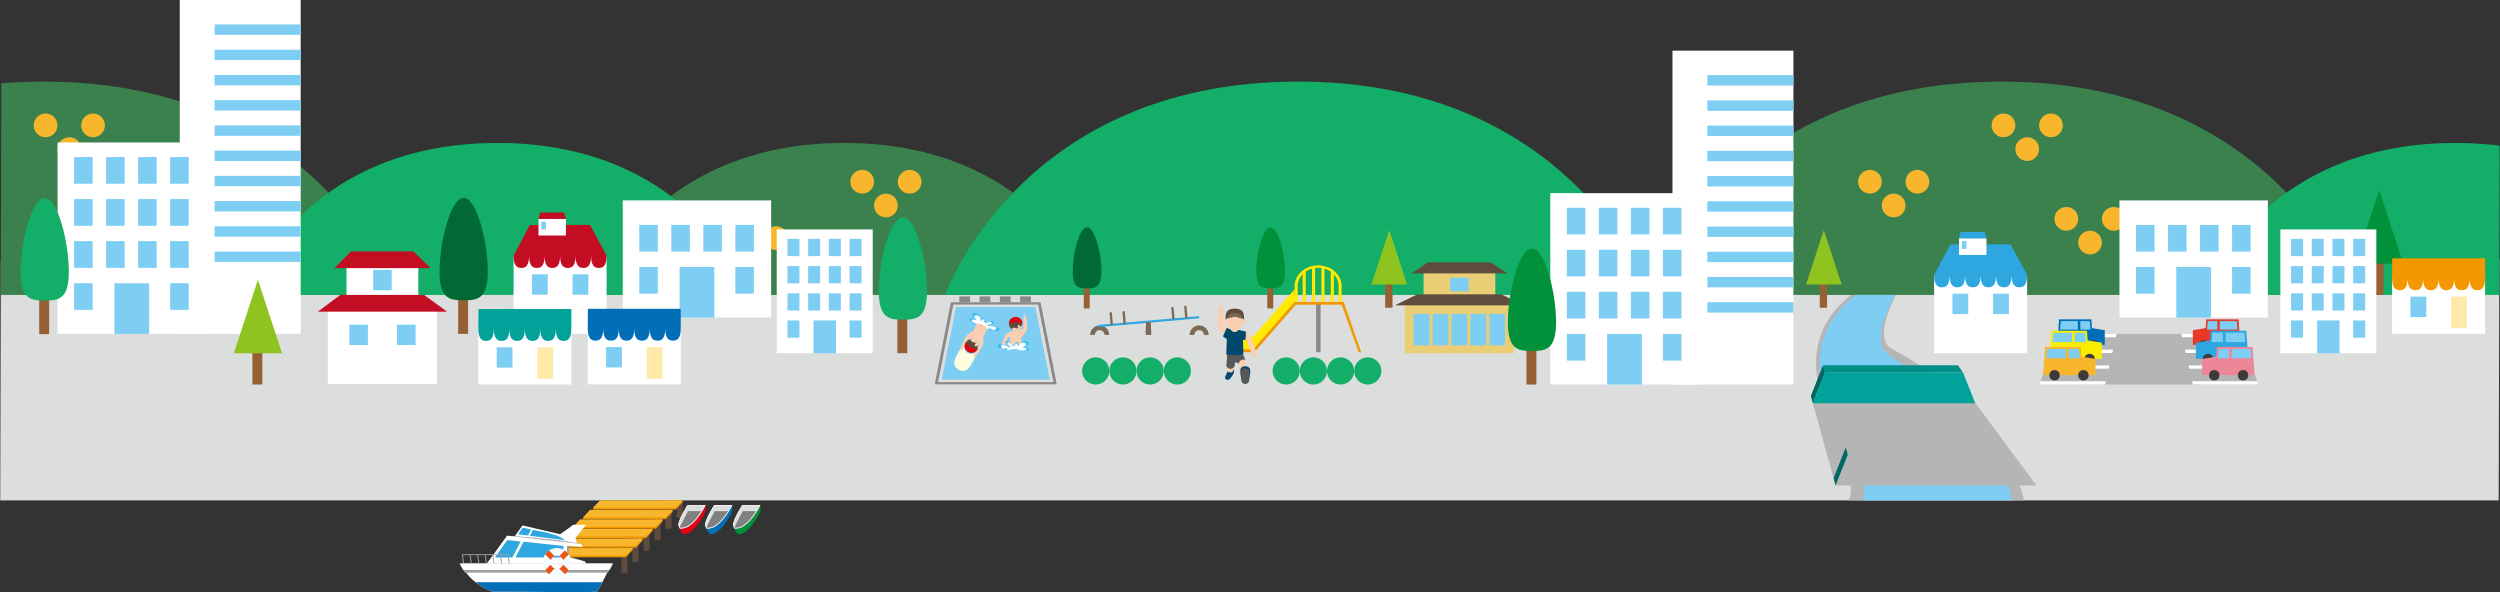 <?xml version="1.0" encoding="utf-8"?>
<!-- Generator: Adobe Illustrator 16.0.0, SVG Export Plug-In . SVG Version: 6.00 Build 0)  -->
<!DOCTYPE svg PUBLIC "-//W3C//DTD SVG 1.1//EN" "http://www.w3.org/Graphics/SVG/1.1/DTD/svg11.dtd">
<svg version="1.1" xmlns="http://www.w3.org/2000/svg" xmlns:xlink="http://www.w3.org/1999/xlink" x="0px" y="0px"
	 width="842.414px" height="199.608px" viewBox="0 0 842.414 199.608" enable-background="new 0 0 842.414 199.608"
	 xml:space="preserve">
<rect x="0" y="0" width="842.414" height="199.608" fill="#333333" stroke="none"/>
<g id="ガイド">
</g>
<g id="背景">
	<polygon display="none" fill="#BAE3F9" points="873.396,168.615 -30.802,168.626 -30.976,-216.341 873.232,-215.756 	"/>
	<polygon display="none" fill="#7ECEF4" points="873.389,270.519 -30.841,270.363 -30.841,168.505 873.389,168.66 	"/>
</g>
<g id="雲">
	<path display="none" fill="#FFFFFF" d="M660.833-7.345c0.661-0.785,1.036-1.652,1.036-2.567c0-3.498-5.373-6.333-12-6.333
		c-0.232,0-0.46,0.011-0.69,0.019c-2.2-1.433-5.558-2.35-9.323-2.35c-5.086,0-9.422,1.672-11.169,4.03
		c-6.071,0.313-10.817,3.015-10.817,6.302c0,2.277,2.285,4.268,5.704,5.384c0.378,3.317,5.582,5.949,11.963,5.949
		c3.172,0,6.049-0.654,8.194-1.715c2.051,0.863,4.645,1.382,7.472,1.382c6.627,0,12-2.835,12-6.333
		C663.202-4.991,662.314-6.292,660.833-7.345z"/>
	<path display="none" fill="#FFFFFF" d="M388.833-9.345c0.661-0.785,1.036-1.652,1.036-2.567c0-3.498-5.373-6.333-12-6.333
		c-0.232,0-0.46,0.011-0.69,0.019c-2.2-1.433-5.558-2.35-9.323-2.35c-5.086,0-9.422,1.672-11.169,4.03
		c-6.071,0.313-10.817,3.015-10.817,6.302c0,2.277,2.285,4.268,5.704,5.384c0.378,3.317,5.582,5.949,11.963,5.949
		c3.172,0,6.049-0.654,8.194-1.715c2.051,0.863,4.645,1.382,7.472,1.382c6.627,0,12-2.835,12-6.333
		C391.203-6.991,390.315-8.292,388.833-9.345z"/>
	<path display="none" fill="#FFFFFF" d="M751.474-5.509c0.442-0.463,0.693-0.974,0.693-1.513c0-2.062-3.601-3.732-8.043-3.732
		c-0.155,0-0.309,0.006-0.463,0.011c-1.475-0.844-3.725-1.385-6.248-1.385c-3.41,0-6.316,0.985-7.486,2.375
		c-4.07,0.185-7.251,1.776-7.251,3.713c0,1.342,1.532,2.515,3.823,3.172c0.254,1.955,3.742,3.505,8.019,3.505
		c2.126,0,4.054-0.385,5.492-1.011c1.374,0.509,3.113,0.815,5.009,0.815c4.441,0,8.043-1.671,8.043-3.732
		C753.062-4.122,752.466-4.888,751.474-5.509z"/>
	<path display="none" fill="#FFFFFF" d="M320.522,11.077L320.522,11.077c-0.001-3.498-5.373-6.333-12-6.333s-11.999,2.835-12,6.333
		l0,0c-6.627,0-12,2.835-12,6.333c0,3.498,5.373,6.333,12,6.333l0,0v0c0,3.498,5.373,6.333,12,6.333s12-2.835,12-6.333v0l0,0
		c6.627,0,12-2.835,12-6.333C332.522,13.913,327.149,11.077,320.522,11.077z"/>
	<path display="none" fill="#FFFFFF" d="M548.067-16.405L548.067-16.405c-0.002-5.697-8.751-10.315-19.545-10.315
		s-19.544,4.618-19.545,10.315l0,0c-10.794,0-19.545,4.618-19.545,10.315c0,5.696,8.751,10.314,19.545,10.314l0,0v0.001
		c0,5.697,8.751,10.315,19.545,10.315s19.545-4.618,19.545-10.315V4.225l0,0c10.794,0,19.545-4.618,19.545-10.314
		C567.612-11.787,558.861-16.405,548.067-16.405z"/>
	<path display="none" fill="#FFFFFF" d="M193.286,15.498c0-4.784-7.348-8.661-16.41-8.661c-0.06,0-0.118,0.005-0.178,0.005
		c-1.24-4.135-8.006-7.3-16.188-7.3c-7.893,0-14.48,2.941-16.051,6.861c-0.285-0.008-0.568-0.022-0.858-0.022
		c-9.063,0-16.41,3.877-16.41,8.661c0,3.417,3.761,6.363,9.208,7.772c0.476,4.558,7.609,8.18,16.364,8.18
		c4.879,0,9.247-1.13,12.253-2.914c2.844,1.251,6.501,2.004,10.492,2.004c9.063,0,16.41-3.878,16.41-8.66
		c0-0.683-0.165-1.343-0.447-1.98C192.624,18.259,193.286,16.921,193.286,15.498z"/>
	<path display="none" fill="#FFFFFF" d="M804.45,11.73c0-3.155-4.845-5.712-10.821-5.712c-0.04,0-0.078,0.003-0.117,0.003
		c-0.818-2.727-5.28-4.814-10.676-4.814c-5.205,0-9.549,1.939-10.585,4.524c-0.188-0.005-0.375-0.015-0.566-0.015
		c-5.977,0-10.821,2.557-10.821,5.712c0,2.253,2.479,4.196,6.072,5.125c0.313,3.006,5.018,5.395,10.791,5.395
		c3.218,0,6.099-0.745,8.081-1.922c1.875,0.825,4.287,1.322,6.919,1.322c5.977,0,10.822-2.558,10.822-5.711
		c0-0.45-0.109-0.885-0.295-1.306C804.014,13.551,804.45,12.668,804.45,11.73z"/>
	<path display="none" fill="#FFFFFF" d="M216.142-3.564c0.442-0.463,0.693-0.974,0.693-1.513c0-2.062-3.601-3.732-8.043-3.732
		c-0.155,0-0.309,0.006-0.463,0.011c-1.475-0.844-3.725-1.385-6.248-1.385c-3.41,0-6.316,0.985-7.486,2.375
		c-4.07,0.185-7.251,1.776-7.251,3.713c0,1.342,1.532,2.515,3.823,3.172c0.254,1.955,3.742,3.505,8.019,3.505
		c2.126,0,4.054-0.385,5.492-1.011c1.374,0.509,3.113,0.815,5.009,0.815c4.441,0,8.043-1.671,8.043-3.732
		C217.729-2.178,217.134-2.944,216.142-3.564z"/>
	<path display="none" fill="#FFFFFF" d="M41.958,3.54c0-3.155-4.845-5.712-10.821-5.712c-0.04,0-0.078,0.003-0.117,0.003
		c-0.818-2.727-5.28-4.814-10.676-4.814c-5.205,0-9.549,1.939-10.585,4.524C9.57-2.463,9.383-2.473,9.192-2.473
		c-5.977,0-10.821,2.557-10.821,5.712c0,2.253,2.479,4.196,6.072,5.125c0.313,3.006,5.018,5.395,10.791,5.395
		c3.218,0,6.099-0.745,8.081-1.922c1.875,0.825,4.287,1.322,6.919,1.322c5.977,0,10.822-2.558,10.822-5.711
		c0-0.45-0.109-0.885-0.295-1.306C41.521,5.361,41.958,4.479,41.958,3.54z"/>
</g>
<g id="町並み">
	<g display="none">
		<rect x="327.241" y="171.607" display="inline" fill="#9FA0A0" width="0.567" height="28.346"/>
		<path display="inline" fill="#FAEE00" d="M308.635,199.807c0,0,4.492-28.199,18.606-28.199c0,0-2.924,20.853-0.007,28.09
			C327.234,199.697,318.384,197.552,308.635,199.807z"/>
		<path display="inline" fill="#FFFFFF" d="M342.759,195.614c0,0-2.561-21.417-14.951-21.417c0,0,2.567,14.803,0.006,21.156
			C327.814,195.354,334.201,193.635,342.759,195.614z"/>
		<path display="inline" fill="#EA5514" d="M327.808,171.607v2.59c0,0,1.183-0.479,2.201-0.094c1.406,0.531,2.581-0.98,2.581-0.98
			s-1.502-0.207-2.471-0.957S327.808,171.607,327.808,171.607z"/>
		<path display="inline" fill="#036EB8" d="M342.478,206.682c-0.352,0.352-22.313,0-25.906,0c-6.141-2.438-7.625-6.875-7.625-6.875
			h37.156C346.103,199.807,342.829,206.33,342.478,206.682z"/>
		<polygon display="inline" fill="#F7F8F8" points="345.49,201.4 309.56,201.4 308.635,199.807 346.413,199.807 		"/>
		<g display="inline">
			<g>
				<path fill="#FFFFFF" d="M325.409,194.331c-1.935,0-3.503,1.569-3.503,3.503c0,1.935,1.568,3.504,3.503,3.504
					c1.935,0,3.503-1.569,3.503-3.504C328.912,195.9,327.344,194.331,325.409,194.331z M325.409,199.455
					c-0.896,0-1.621-0.727-1.621-1.621s0.725-1.619,1.621-1.619c0.895,0,1.62,0.725,1.62,1.619S326.304,199.455,325.409,199.455z"/>
			</g>
			<g>
				<path fill="#EA5514" d="M323.893,198.389l-1.394,1.394c0.255,0.38,0.582,0.708,0.961,0.962l1.394-1.394
					C324.407,199.188,324.056,198.835,323.893,198.389z"/>
				<path fill="#EA5514" d="M326.925,197.278l1.394-1.394c-0.255-0.379-0.582-0.706-0.961-0.961l-1.394,1.394
					C326.411,196.481,326.762,196.832,326.925,197.278z"/>
				<path fill="#EA5514" d="M328.319,199.783l-1.394-1.393c-0.164,0.445-0.515,0.797-0.961,0.96l1.394,1.394
					C327.737,200.49,328.064,200.163,328.319,199.783z"/>
				<path fill="#EA5514" d="M324.854,196.317l-1.394-1.394c-0.379,0.255-0.707,0.582-0.961,0.963l1.394,1.393
					C324.056,196.834,324.407,196.481,324.854,196.317z"/>
			</g>
		</g>
	</g>
	<g display="none">
		<rect x="582.239" y="180.607" display="inline" fill="#9FA0A0" width="0.567" height="28.346"/>
		<path display="inline" fill="#036EB8" d="M601.413,208.807c0,0-4.492-28.199-18.606-28.199c0,0,2.925,20.853,0.007,28.09
			C582.813,208.697,591.663,206.552,601.413,208.807z"/>
		<path display="inline" fill="#FFFFFF" d="M567.288,204.614c0,0,2.562-21.417,14.951-21.417c0,0-2.566,14.803-0.006,21.156
			C582.233,204.354,575.847,202.635,567.288,204.614z"/>
		<path display="inline" fill="#EA5514" d="M582.239,180.607v2.59c0,0-1.182-0.479-2.2-0.094c-1.406,0.531-2.581-0.98-2.581-0.98
			s1.503-0.207,2.472-0.957S582.239,180.607,582.239,180.607z"/>
		<path display="inline" fill="#8FC31F" d="M567.57,215.682c0.352,0.352,22.313,0,25.906,0c6.141-2.438,7.625-6.875,7.625-6.875
			h-37.156C563.945,208.807,567.219,215.33,567.57,215.682z"/>
		<polygon display="inline" fill="#F7F8F8" points="564.558,210.4 600.488,210.4 601.413,208.807 563.636,208.807 		"/>
		<g display="inline">
			<g>
				<path fill="#FFFFFF" d="M581.136,206.834c0,1.935,1.568,3.504,3.503,3.504s3.503-1.569,3.503-3.504
					c0-1.934-1.568-3.503-3.503-3.503S581.136,204.9,581.136,206.834z M583.019,206.834c0-0.895,0.725-1.619,1.62-1.619
					s1.62,0.725,1.62,1.619s-0.725,1.621-1.62,1.621S583.019,207.729,583.019,206.834z"/>
			</g>
			<g>
				<path fill="#EA5514" d="M586.155,207.389l1.395,1.394c-0.256,0.38-0.582,0.708-0.962,0.962l-1.394-1.394
					C585.641,208.188,585.991,207.835,586.155,207.389z"/>
				<path fill="#EA5514" d="M583.122,206.278l-1.394-1.394c0.255-0.379,0.582-0.706,0.962-0.961l1.394,1.394
					C583.638,205.481,583.286,205.832,583.122,206.278z"/>
				<path fill="#EA5514" d="M581.729,208.783l1.394-1.393c0.164,0.445,0.516,0.797,0.962,0.96l-1.394,1.394
					C582.311,209.49,581.983,209.163,581.729,208.783z"/>
				<path fill="#EA5514" d="M585.194,205.317l1.394-1.394c0.38,0.255,0.706,0.582,0.962,0.963l-1.395,1.393
					C585.991,205.834,585.641,205.481,585.194,205.317z"/>
			</g>
		</g>
	</g>
	<g display="none">
		<path display="inline" fill="#FFFFFF" d="M243.034,223.076l22.598-5.268l6.021,8.286h-29.35
			C242.304,226.095,242.758,223.499,243.034,223.076z"/>
		<path display="inline" fill="#FFFFFF" d="M244.044,217.541l-5.572-0.006l5.89,7.256h9.757
			C254.118,224.791,244.136,217.836,244.044,217.541z"/>
		<path display="inline" fill="#FFFFFF" d="M233.735,246.058c0.61,0.611,38.791,0,45.039,0
			c10.676-4.238,13.255-11.952,13.255-11.952h-64.597C227.433,234.105,233.124,245.446,233.735,246.058z"/>
		<g display="inline">
			<path fill="#9FA0A0" d="M245.802,226.224l-5.833,0.764c0.274-1.112,0.516-1.059,0.639-1.247c0,0,4.889-1.197,16.507-2.338
				s15.098-1.197,15.098-1.197l8.689,11.952h-42.341c0,0,0.138,0.004,0.339-0.921l6.902-2.228V226.224z"/>
		</g>
		<g display="inline">
			<path fill="#FFFFFF" d="M246.621,226.55l-6.652,0.438c0.274-1.112,0.516-1.059,0.639-1.247l31.604-3.535l8.689,11.952h-42.341
				c0,0,0.138,0.004,0.339-0.921l7.722-1.901V226.55z"/>
		</g>
		<polygon display="inline" fill="#9FA0A0" points="229.132,238.016 290.33,238.016 291.905,235.245 227.56,235.245 		"/>
		<polygon display="inline" fill="#FFFFFF" points="228.499,236.876 290.963,236.876 292.571,234.105 226.894,234.105 		"/>
		<g display="inline">
			<path fill="#595757" d="M233.735,246.058c-0.226-0.226-1.148-1.923-2.218-3.967h54.216c-1.81,1.428-4.083,2.824-6.959,3.967
				C272.526,246.058,234.346,246.669,233.735,246.058z"/>
		</g>
		<g display="inline">
			<polygon fill="#2EA7E0" points="272.227,224.071 277.405,231.497 269.973,231.497 266.478,224.667 			"/>
			<polygon fill="#2EA7E0" points="248.142,226.57 265.24,224.796 268.669,231.497 248.142,231.497 			"/>
		</g>
		<g display="inline">
			<polygon fill="#2EA7E0" points="265.526,218.73 267.555,221.579 263.248,222.106 261.969,219.574 			"/>
			<path fill="#2EA7E0" d="M252.324,221.718c3.857-1.195,8.91-1.955,8.91-1.955l1.255,2.485l-14.999,1.86
				C247.49,224.108,248.468,222.912,252.324,221.718z"/>
		</g>
		<g display="inline">
			<g>
				<polygon fill="#9FA0A0" points="290.626,234.105 291.062,234.105 291.555,230.519 291.119,230.519 				"/>
				<polygon fill="#9FA0A0" points="287.375,234.105 287.81,234.105 288.304,230.519 287.868,230.519 				"/>
				<polygon fill="#9FA0A0" points="284.126,234.105 284.561,234.105 285.053,230.519 284.618,230.519 				"/>
				<polygon fill="#9FA0A0" points="280.875,234.104 281.31,234.104 281.803,230.519 281.367,230.519 				"/>
				<polygon fill="#9FA0A0" points="277.624,234.105 278.059,234.105 278.553,230.519 278.117,230.519 				"/>
				<polygon fill="#9FA0A0" points="274.374,234.105 274.808,234.105 275.301,230.519 274.865,230.519 				"/>
				<polygon fill="#9FA0A0" points="271.123,234.105 271.557,234.105 272.051,230.519 271.615,230.519 				"/>
			</g>
			<polygon fill="#9FA0A0" points="271.615,230.519 291.555,230.519 291.604,230.112 271.665,230.112 			"/>
		</g>
		<g display="inline">
			<g>
				<path fill="#F5FBFE" d="M244.83,233.563c0,3.362,2.727,6.091,6.09,6.091c3.364,0,6.092-2.729,6.092-6.091
					s-2.728-6.091-6.092-6.091C247.557,227.472,244.83,230.2,244.83,233.563z M248.104,233.563c0-1.556,1.261-2.815,2.816-2.815
					c1.557,0,2.817,1.26,2.817,2.815c0,1.554-1.261,2.817-2.817,2.817C249.364,236.38,248.104,235.116,248.104,233.563z"/>
			</g>
			<g>
				<path fill="#EA5514" d="M253.557,234.525l2.424,2.424c-0.443,0.66-1.012,1.23-1.672,1.672l-2.423-2.422
					C252.661,235.915,253.272,235.302,253.557,234.525z"/>
				<path fill="#EA5514" d="M248.284,232.596l-2.423-2.423c0.442-0.659,1.011-1.228,1.671-1.671l2.423,2.424
					C249.18,231.211,248.568,231.819,248.284,232.596z"/>
				<path fill="#EA5514" d="M245.861,236.95l2.423-2.421c0.284,0.774,0.896,1.386,1.671,1.67l-2.423,2.422
					C246.872,238.18,246.304,237.61,245.861,236.95z"/>
				<path fill="#EA5514" d="M251.886,230.926l2.423-2.424c0.66,0.443,1.229,1.012,1.672,1.675l-2.424,2.421
					C253.272,231.823,252.661,231.211,251.886,230.926z"/>
			</g>
		</g>
	</g>
	<g display="none">
		<path display="inline" fill="#FFFFFF" d="M455.171,184.551l15.646-3.648l4.169,5.738h-20.321
			C454.665,186.641,454.979,184.843,455.171,184.551z"/>
		<path display="inline" fill="#FFFFFF" d="M455.87,180.718l-3.858-0.005l4.078,5.024h6.755
			C462.845,185.737,455.934,180.922,455.87,180.718z"/>
		<path display="inline" fill="#FFFFFF" d="M448.732,200.463c0.423,0.423,26.858,0,31.185,0c7.393-2.936,9.178-8.275,9.178-8.275
			h-44.727C444.368,192.188,448.31,200.039,448.732,200.463z"/>
		<g display="inline">
			<path fill="#9FA0A0" d="M457.087,186.729l-4.039,0.528c0.19-0.77,0.357-0.732,0.442-0.863c0,0,3.386-0.828,11.43-1.619
				c8.044-0.789,10.454-0.828,10.454-0.828l6.016,8.275h-29.316c0,0,0.096,0.002,0.234-0.638l4.779-1.542V186.729z"/>
		</g>
		<g display="inline">
			<path fill="#FFFFFF" d="M457.654,186.955l-4.606,0.303c0.19-0.77,0.357-0.732,0.442-0.863l21.884-2.447l6.016,8.275h-29.316
				c0,0,0.096,0.002,0.234-0.638l5.347-1.316V186.955z"/>
		</g>
		<polygon display="inline" fill="#9FA0A0" points="445.545,194.895 487.919,194.895 489.009,192.977 444.456,192.977 		"/>
		<polygon display="inline" fill="#FFFFFF" points="445.106,194.105 488.356,194.105 489.47,192.188 443.995,192.188 		"/>
		<g display="inline">
			<path fill="#E60012" d="M448.732,200.463c-0.156-0.156-0.796-1.332-1.536-2.747h37.539c-1.253,0.989-2.826,1.956-4.818,2.747
				C475.591,200.463,449.155,200.886,448.732,200.463z"/>
		</g>
		<g display="inline">
			<polygon fill="#2EA7E0" points="475.384,185.239 478.97,190.381 473.823,190.381 471.403,185.652 			"/>
			<polygon fill="#2EA7E0" points="458.707,186.969 470.546,185.74 472.921,190.381 458.707,190.381 			"/>
		</g>
		<g display="inline">
			<polygon fill="#2EA7E0" points="470.744,181.541 472.148,183.514 469.167,183.879 468.28,182.125 			"/>
			<path fill="#2EA7E0" d="M461.603,183.609c2.672-0.828,6.17-1.354,6.17-1.354l0.869,1.721l-10.386,1.288
				C458.256,185.265,458.933,184.437,461.603,183.609z"/>
		</g>
		<g display="inline">
			<g>
				<polygon fill="#9FA0A0" points="488.123,192.188 488.425,192.188 488.767,189.703 488.465,189.703 				"/>
				<polygon fill="#9FA0A0" points="485.872,192.188 486.173,192.188 486.515,189.703 486.214,189.703 				"/>
				<polygon fill="#9FA0A0" points="483.622,192.188 483.923,192.188 484.265,189.703 483.964,189.703 				"/>
				<polygon fill="#9FA0A0" points="481.372,192.186 481.673,192.186 482.015,189.703 481.712,189.703 				"/>
				<polygon fill="#9FA0A0" points="479.12,192.188 479.421,192.188 479.764,189.703 479.462,189.703 				"/>
				<polygon fill="#9FA0A0" points="476.87,192.188 477.171,192.188 477.513,189.703 477.21,189.703 				"/>
				<polygon fill="#9FA0A0" points="474.619,192.188 474.919,192.188 475.262,189.703 474.96,189.703 				"/>
			</g>
			<polygon fill="#9FA0A0" points="474.96,189.703 488.767,189.703 488.801,189.422 474.995,189.422 			"/>
		</g>
		<g display="inline">
			<g>
				<path fill="#F5FBFE" d="M456.414,191.811c0,2.328,1.888,4.218,4.217,4.218s4.218-1.89,4.218-4.218s-1.889-4.217-4.218-4.217
					S456.414,189.482,456.414,191.811z M458.681,191.811c0-1.076,0.873-1.949,1.95-1.949s1.95,0.873,1.95,1.949
					s-0.873,1.951-1.95,1.951S458.681,192.887,458.681,191.811z"/>
			</g>
			<g>
				<path fill="#EA5514" d="M462.456,192.478l1.679,1.679c-0.308,0.457-0.7,0.852-1.157,1.157l-1.678-1.677
					C461.837,193.439,462.26,193.016,462.456,192.478z"/>
				<path fill="#EA5514" d="M458.806,191.142l-1.678-1.678c0.307-0.456,0.7-0.851,1.157-1.157l1.678,1.679
					C459.426,190.183,459.003,190.604,458.806,191.142z"/>
				<path fill="#EA5514" d="M457.128,194.156l1.678-1.676c0.197,0.536,0.62,0.959,1.157,1.156l-1.678,1.677
					C457.828,195.008,457.435,194.613,457.128,194.156z"/>
				<path fill="#EA5514" d="M461.3,189.985l1.678-1.679c0.457,0.307,0.85,0.701,1.157,1.16l-1.679,1.676
					C462.26,190.606,461.837,190.183,461.3,189.985z"/>
			</g>
		</g>
	</g>
</g>
<g id="人">
	<g display="none">
		<polygon display="inline" fill="#FFFFFF" points="251.408,118.781 251.217,120.516 248.616,120.057 248.807,118.322 		"/>
		<path display="inline" fill="#595757" d="M250.284,121.865c0.039,0.75-0.335,0.878,0.199,1.153
			c0.534,0.276,1.466-0.264,1.466-0.264l-0.074-4.313c0,0-0.941-0.365-1.594-0.014c0,0,0.294,1.309,0.174,1.809
			c-0.12,0.503-0.543,0.43-0.54,0.68C249.918,121.165,250.245,121.115,250.284,121.865z"/>
		<polygon display="inline" fill="#FFFFFF" points="244.945,126.303 243.214,126.095 243.698,123.498 245.43,123.706 		"/>
		<path display="inline" fill="#595757" d="M244.682,114.243c0,0-0.033,1.157-0.033,2.251s0.278,4.094,1.13,4.094
			c1.188,0,4.078-0.06,4.078-0.06l0.289-2.122l-1.778-0.693l-1.344-3.719L244.682,114.243z"/>
		<path display="inline" fill="#595757" d="M245.712,116.275c0,0-1.781,2.375-1.844,3.125s-0.594,5.406-0.594,5.406l2.156,0.094
			l0.719-4.406c0,0,3.406-1.688,3.438-4.156c0.014-1.096-0.281-2.063-0.281-2.063l-3.563-0.063L245.712,116.275z"/>
		<polygon display="inline" fill="#604C3F" points="243.665,102.354 243.665,105.963 245.306,105.088 245.306,102.416 		"/>
		<path display="inline" fill="#FACFB1" d="M243.601,102.669c0,1.896,1.193,3.435,3.091,3.435c1.9,0,3.099-1.539,3.099-3.435
			s-1.199-3.436-3.099-3.436C244.793,99.233,243.601,100.773,243.601,102.669z"/>
		<path display="inline" fill="#FACFB1" d="M247.014,106.385c0.573,0,4.579,0.786,5.372,2.46c0.792,1.668,2.024,5.509,2.043,6.224
			c0.023,0.708-0.915,1.046-1.339,0.221c-0.398-0.757-2.208-5.44-2.208-5.44l-1.451-0.519l-0.036,4.808c0,0-1.261,0.253-2.381,0.253
			c-1.089,0-2.332-0.147-2.332-0.147s-0.063-2.685-0.063-5.326S246.44,106.385,247.014,106.385z"/>
		<path display="inline" fill="#FACFB1" d="M247.035,108.613c0,0-2.508,3.093-3.781,2.992c-1.847-0.15-3.276-0.616-3.905-0.958
			c-0.625-0.338-0.447-1.313,0.479-1.271c0.854,0.04,3.303,0.42,3.303,0.42s1.36-2.063,1.696-2.505
			C245.162,106.849,247.035,108.613,247.035,108.613z"/>
		<polygon display="inline" fill="#FACFB1" points="245.699,107.033 247.684,107.033 247.441,105.174 245.942,105.174 		"/>
		<path display="inline" fill="#EE869A" d="M250.397,107.133c0,0-1.907-0.473-2.67-0.654c0,0-0.105,0.792-1.097,0.792
			c-0.991,0-0.888-0.683-0.888-0.683s-0.734,0.031-1.188,0.688s-1.078,1.734-1.078,1.734l1.096,0.694
			c-0.001,2.441-0.192,5.133-0.192,5.133s1.681,0.283,2.861,0.283c1.214,0,2.303-0.389,2.303-0.389l-0.142-4.813l0.846,0.018
			L250.397,107.133z"/>
		<path display="inline" fill="#604C3F" d="M246.571,99.119c0,0-2.922,0.109-2.922,3.047c0,0,0.719-1.359,1.156-1.359
			c0,0,0.875,1.688,2.719,1.688l-0.406-0.703c0,0,0.891,1.016,1.391,1.016l0.016,3.125l1.109-1.094
			C249.634,104.838,251.228,99.119,246.571,99.119z"/>
		<path display="inline" fill="#595757" d="M241.868,125.182c-0.75,0.031-0.875-0.344-1.156,0.188s0.25,1.469,0.25,1.469
			l4.313-0.031c0,0,0.375-0.938,0.031-1.594c0,0-1.313,0.281-1.813,0.156s-0.422-0.547-0.672-0.547S242.618,125.15,241.868,125.182z
			"/>
	</g>
	<g display="none">
		<polygon display="inline" fill="#FFFFFF" points="581.908,129.635 581.718,131.369 579.116,130.91 579.307,129.176 		"/>
		<path display="inline" fill="#595757" d="M580.784,132.719c0.039,0.75-0.336,0.878,0.199,1.153
			c0.533,0.276,1.466-0.264,1.466-0.264l-0.073-4.313c0,0-0.941-0.365-1.594-0.014c0,0,0.294,1.309,0.174,1.809
			c-0.12,0.503-0.543,0.43-0.541,0.68C580.418,132.019,580.745,131.969,580.784,132.719z"/>
		<polygon display="inline" fill="#FFFFFF" points="575.445,137.156 573.714,136.948 574.198,134.352 575.93,134.56 		"/>
		<path display="inline" fill="#595757" d="M575.183,125.097c0,0-0.033,1.157-0.033,2.251s0.278,4.094,1.13,4.094
			c1.188,0,4.077-0.06,4.077-0.06l0.289-2.122l-1.777-0.693l-1.344-3.719L575.183,125.097z"/>
		<path display="inline" fill="#595757" d="M576.212,127.129c0,0-1.781,2.375-1.844,3.125s-0.594,5.406-0.594,5.406l2.156,0.094
			l0.719-4.406c0,0,3.406-1.688,3.438-4.156c0.014-1.096-0.281-2.063-0.281-2.063l-3.563-0.063L576.212,127.129z"/>
		<polygon display="inline" fill="#604C3F" points="574.165,113.207 574.165,116.816 575.806,115.941 575.806,113.27 		"/>
		<path display="inline" fill="#FACFB1" d="M574.101,113.522c0,1.896,1.193,3.435,3.091,3.435c1.9,0,3.099-1.539,3.099-3.435
			s-1.198-3.436-3.099-3.436C575.294,110.087,574.101,111.627,574.101,113.522z"/>
		<path display="inline" fill="#FACFB1" d="M577.514,117.238c0.573,0,4.579,0.786,5.372,2.46c0.792,1.668,2.023,5.509,2.043,6.224
			c0.023,0.708-0.915,1.046-1.34,0.221c-0.397-0.757-2.207-5.44-2.207-5.44l-1.451-0.519l-0.036,4.808c0,0-1.261,0.253-2.381,0.253
			c-1.089,0-2.331-0.147-2.331-0.147s-0.063-2.685-0.063-5.326S576.94,117.238,577.514,117.238z"/>
		<path display="inline" fill="#FACFB1" d="M577.534,119.467c0,0-2.508,3.093-3.781,2.992c-1.846-0.15-3.275-0.616-3.904-0.958
			c-0.625-0.338-0.447-1.313,0.479-1.271c0.855,0.04,3.303,0.42,3.303,0.42s1.361-2.063,1.697-2.505
			C575.661,117.702,577.534,119.467,577.534,119.467z"/>
		<polygon display="inline" fill="#FACFB1" points="576.199,117.887 578.184,117.887 577.941,116.027 576.442,116.027 		"/>
		<path display="inline" fill="#A59ACA" d="M580.897,117.986c0,0-1.906-0.473-2.67-0.654c0,0-0.105,0.792-1.097,0.792
			s-0.888-0.683-0.888-0.683s-0.734,0.031-1.188,0.688s-1.078,1.734-1.078,1.734l1.096,0.694c-0.001,2.441-0.191,5.133-0.191,5.133
			s1.682,0.283,2.861,0.283c1.214,0,2.303-0.389,2.303-0.389l-0.142-4.813l0.846,0.018L580.897,117.986z"/>
		<path display="inline" fill="#604C3F" d="M577.071,109.973c0,0-2.922,0.109-2.922,3.047c0,0,0.719-1.359,1.156-1.359
			c0,0,0.875,1.688,2.719,1.688l-0.406-0.703c0,0,0.891,1.016,1.391,1.016l0.016,3.125l1.109-1.094
			C580.134,115.691,581.728,109.973,577.071,109.973z"/>
		<path display="inline" fill="#595757" d="M572.368,136.035c-0.75,0.031-0.875-0.344-1.156,0.188s0.25,1.469,0.25,1.469
			l4.313-0.031c0,0,0.375-0.938,0.031-1.594c0,0-1.313,0.281-1.813,0.156s-0.422-0.547-0.672-0.547S573.118,136.004,572.368,136.035
			z"/>
	</g>
	<g display="none">
		<g display="inline">
			<polygon fill="#FFFFFF" points="670.654,124.129 671.594,125.599 673.723,124.036 672.784,122.565 			"/>
			<path fill="#595757" d="M673.371,126.241c0.398,0.637,0.778,0.527,0.498,1.06c-0.278,0.533-1.352,0.626-1.352,0.626l-2.415-3.574
				c0,0,0.561-0.84,1.296-0.928c0,0,0.511,1.242,0.896,1.583c0.387,0.342,0.691,0.039,0.832,0.245
				C673.269,125.458,672.972,125.605,673.371,126.241z"/>
			<polygon fill="#FFFFFF" points="676.636,130.136 678.366,129.928 677.882,127.331 676.151,127.539 			"/>
			<path fill="#595757" d="M676.898,118.076c0,0,1.39,3.515,0.807,4.073s-4.753,2.753-4.753,2.753l-1.454-1.571l3.389-2.393
				l-0.331-3.111L676.898,118.076z"/>
			<path fill="#595757" d="M675.868,120.108c0,0,1.781,2.375,1.844,3.125s0.594,5.406,0.594,5.406l-2.156,0.094l-0.719-4.406
				c0,0-3.406-1.688-3.438-4.156c-0.014-1.096,0.281-2.063,0.281-2.063l3.563-0.063L675.868,120.108z"/>
			<path fill="#FACFB1" d="M677.979,106.502c0,1.896-1.192,3.435-3.09,3.435c-1.9,0-3.1-1.539-3.1-3.435s1.199-3.436,3.1-3.436
				C676.787,103.066,677.979,104.606,677.979,106.502z"/>
			<path fill="#FACFB1" d="M674.567,110.218c-0.574,0-4.579,0.786-5.372,2.46c-0.792,1.668-2.024,5.509-2.044,6.224
				c-0.023,0.708,0.916,1.046,1.34,0.221c0.398-0.757,2.208-5.44,2.208-5.44l1.45-0.519l0.037,4.808c0,0,1.261,0.253,2.381,0.253
				c1.088,0,2.331-0.147,2.331-0.147s0.063-2.685,0.063-5.326S675.14,110.218,674.567,110.218z"/>
			<path fill="#FACFB1" d="M674.546,112.446c0,0,2.508,3.093,3.781,2.992c1.847-0.15,3.276-0.616,3.905-0.958
				c0.625-0.338,0.447-1.313-0.479-1.271c-0.854,0.04-3.303,0.42-3.303,0.42s-1.36-2.063-1.696-2.505
				C676.419,110.682,674.546,112.446,674.546,112.446z"/>
			<polygon fill="#FACFB1" points="675.882,110.866 673.897,110.866 674.14,109.007 675.639,109.007 			"/>
			<path fill="#E83828" d="M671.183,110.966c0,0,1.907-0.473,2.67-0.654c0,0,0.105,0.792,1.098,0.792
				c0.99,0,0.887-0.683,0.887-0.683s0.734,0.031,1.188,0.688s1.078,1.734,1.078,1.734l-1.096,0.694
				c0.002,2.441,0.191,5.133,0.191,5.133s-1.681,0.283-2.861,0.283c-1.213,0-2.303-0.389-2.303-0.389l0.143-4.813l-0.846,0.018
				L671.183,110.966z"/>
			<path fill="#604C3F" d="M675.009,102.952c0,0,2.922,0.109,2.922,3.047c0,0-0.719-1.359-1.156-1.359c0,0-0.875,1.688-2.719,1.688
				l0.406-0.703c0,0-0.891,1.016-1.391,1.016l-0.016,0.829l-1.408-0.261C671.647,107.208,671.2,102.952,675.009,102.952z"/>
			<path fill="#595757" d="M679.712,129.015c0.75,0.031,0.875-0.344,1.156,0.188s-0.25,1.469-0.25,1.469l-4.313-0.031
				c0,0-0.375-0.938-0.031-1.594c0,0,1.313,0.281,1.813,0.156s0.422-0.547,0.672-0.547S678.962,128.983,679.712,129.015z"/>
		</g>
		<g display="inline">
			<g>
				<path fill="#FACFB1" d="M672.412,107.456c0.086,0.434-0.074,0.836-0.356,0.905c-0.284,0.07-0.583-0.219-0.669-0.652
					c-0.087-0.435,0.072-0.845,0.355-0.914S672.325,107.022,672.412,107.456z"/>
			</g>
		</g>
	</g>
	<g display="none">
		<g display="inline">
			<polygon fill="#FFFFFF" points="818.632,121.881 817.333,123.045 815.7,120.971 816.998,119.805 			"/>
			<path fill="#595757" d="M815.37,123.001c-0.592,0.462-0.911,0.229-0.829,0.826c0.08,0.596,1.058,1.049,1.058,1.049l3.488-2.536
				c0,0-0.24-0.981-0.902-1.314c0,0-0.903,0.994-1.383,1.183c-0.479,0.189-0.662-0.199-0.865-0.054
				C815.733,122.299,815.963,122.539,815.37,123.001z"/>
			<polygon fill="#FFFFFF" points="812.364,124.828 810.634,124.62 811.118,122.023 812.849,122.231 			"/>
			<path fill="#595757" d="M812.186,113.185c0,0-1.39,3.515-0.807,4.073s5.066,4.85,5.066,4.85l1.454-1.571l-3.702-4.489
				l0.331-3.111L812.186,113.185z"/>
			<path fill="#595757" d="M813.132,114.801c0,0-1.781,2.375-1.844,3.125s-0.594,5.406-0.594,5.406l2.156,0.094l0.719-4.406
				c0,0,3.406-1.688,3.438-4.156c0.014-1.096-0.281-2.063-0.281-2.063l-3.563-0.063L813.132,114.801z"/>
			<path fill="#FACFB1" d="M811.021,101.194c0,1.896,1.192,3.435,3.09,3.435c1.9,0,3.1-1.539,3.1-3.435s-1.199-3.436-3.1-3.436
				C812.213,97.759,811.021,99.299,811.021,101.194z"/>
			<path fill="#FACFB1" d="M814.433,104.91c1.467,0,3.05,0.793,3.967,1.543s2.232,6.05,2.252,6.765
				c0.023,0.708-0.916,1.046-1.34,0.221c-0.398-0.757-1.74-4.772-1.74-4.772l-0.721-0.811l-0.037,4.808c0,0-1.261,0.253-2.381,0.253
				c-1.088,0-2.331-0.147-2.331-0.147s-0.063-2.685-0.063-5.326S813.86,104.91,814.433,104.91z"/>
			<path fill="#FACFB1" d="M814.454,107.139c0,0-2.508,3.093-3.781,2.992c-1.847-0.15-3.276-0.616-3.905-0.958
				c-0.625-0.338-0.447-1.313,0.479-1.271c0.854,0.04,3.303,0.42,3.303,0.42s1.36-2.063,1.696-2.505
				C812.581,105.374,814.454,107.139,814.454,107.139z"/>
			<polygon fill="#FACFB1" points="813.118,105.559 815.103,105.559 814.86,103.699 813.361,103.699 			"/>
			<path fill="#81B11A" d="M820.681,111.65c0,0-1.395-4.704-1.984-5.188c-1.469-1.203-3.295-1.555-3.63-1.635
				c0,0-0.024,0.968-1.017,0.968c-0.99,0-0.916-0.817-0.916-0.817s-0.705,0.166-1.158,0.822c-0.195,0.283-1.482,2.271-1.482,2.271
				l-2.375-0.172l-0.453,1.828c0,0,2.75,0.703,3.219,0.625s1.109-0.641,1.109-0.641c-0.002,2.441-0.191,3.649-0.191,3.649
				s1.681,0.283,2.861,0.283c1.213,0,2.303-0.389,2.303-0.389l-0.066-5.169l0.547,0.703l1.207,3.829L820.681,111.65z"/>
			<path fill="#604C3F" d="M813.991,97.645c0,0-2.922,0.109-2.922,3.047c0,0,0.719-1.359,1.156-1.359c0,0,0.875,1.688,2.719,1.688
				l-0.406-0.703c0,0,0.891,1.016,1.391,1.016l0.016,0.829l1.408-0.261C817.353,101.9,817.8,97.645,813.991,97.645z"/>
			<path fill="#595757" d="M809.288,123.707c-0.75,0.031-0.875-0.344-1.156,0.188s0.25,1.469,0.25,1.469l4.313-0.031
				c0,0,0.375-0.938,0.031-1.594c0,0-1.313,0.281-1.813,0.156s-0.422-0.547-0.672-0.547S810.038,123.676,809.288,123.707z"/>
		</g>
		<g display="inline">
			<g>
				<path fill="#FACFB1" d="M816.588,102.148c-0.086,0.434,0.074,0.836,0.356,0.905c0.284,0.07,0.583-0.219,0.669-0.652
					c0.087-0.435-0.072-0.845-0.355-0.914S816.675,101.715,816.588,102.148z"/>
			</g>
		</g>
	</g>
	<g display="none">
		<g display="inline">
			<polygon fill="#FFFFFF" points="33.95,129.635 34.141,131.369 36.742,130.91 36.552,129.176 			"/>
			<path fill="#595757" d="M35.074,132.719c-0.039,0.75,0.336,0.878-0.199,1.153c-0.533,0.276-1.466-0.264-1.466-0.264l0.073-4.313
				c0,0,0.941-0.365,1.594-0.014c0,0-0.294,1.309-0.174,1.809c0.12,0.503,0.543,0.43,0.541,0.68
				C35.44,132.019,35.113,131.969,35.074,132.719z"/>
			<polygon fill="#FFFFFF" points="40.413,137.156 42.145,136.948 41.66,134.352 39.929,134.56 			"/>
			<path fill="#595757" d="M40.676,125.097c0,0,0.033,1.157,0.033,2.251s-0.278,4.094-1.13,4.094c-1.188,0-4.077-0.06-4.077-0.06
				l-0.289-2.122l1.777-0.693l1.344-3.719L40.676,125.097z"/>
			<path fill="#595757" d="M39.646,127.129c0,0,1.781,2.375,1.844,3.125s0.594,5.406,0.594,5.406l-2.156,0.094l-0.719-4.406
				c0,0-3.406-1.688-3.438-4.156c-0.014-1.096,0.281-2.063,0.281-2.063l3.563-0.063L39.646,127.129z"/>
			<polygon fill="#604C3F" points="41.693,113.207 41.693,116.816 40.053,115.941 40.053,113.27 			"/>
			<path fill="#FACFB1" d="M41.758,113.522c0,1.896-1.193,3.435-3.091,3.435c-1.9,0-3.099-1.539-3.099-3.435
				s1.198-3.436,3.099-3.436C40.564,110.087,41.758,111.627,41.758,113.522z"/>
			<polygon fill="#FACFB1" points="39.659,117.887 37.675,117.887 37.917,116.027 39.416,116.027 			"/>
			<path fill="#604C3F" d="M38.787,109.973c0,0,2.922,0.109,2.922,3.047c0,0-0.719-1.359-1.156-1.359c0,0-0.875,1.688-2.719,1.688
				l0.406-0.703c0,0-0.891,1.016-1.391,1.016l-0.016,3.125l-1.109-1.094C35.725,115.691,34.131,109.973,38.787,109.973z"/>
			<path fill="#595757" d="M43.49,136.035c0.75,0.031,0.875-0.344,1.156,0.188s-0.25,1.469-0.25,1.469l-4.313-0.031
				c0,0-0.375-0.938-0.031-1.594c0,0,1.313,0.281,1.813,0.156s0.422-0.547,0.672-0.547S42.74,136.004,43.49,136.035z"/>
		</g>
		<g display="inline">
			<g>
				<path fill="#FACFB1" d="M38.358,117.369c-1.467,0-3.05,0.793-3.967,1.543s-2.232,6.05-2.252,6.765
					c-0.023,0.708,0.916,1.046,1.34,0.221c0.398-0.757,1.74-4.772,1.74-4.772l0.721-0.811l0.037,4.808c0,0,1.261,0.253,2.381,0.253
					c1.088,0,2.331-0.147,2.331-0.147s0.063-2.685,0.063-5.326S38.93,117.369,38.358,117.369z"/>
				<path fill="#FACFB1" d="M38.336,119.598c0,0,2.508,3.093,3.781,2.992c1.847-0.15,3.276-0.616,3.905-0.958
					c0.625-0.338,0.447-1.313-0.479-1.271c-0.854,0.04-3.303,0.42-3.303,0.42s-1.36-2.063-1.696-2.505
					C40.209,117.833,38.336,119.598,38.336,119.598z"/>
				<path fill="#81B11A" d="M32.11,124.109c0,0,1.395-4.704,1.984-5.188c1.469-1.203,3.295-1.555,3.63-1.635
					c0,0,0.024,0.968,1.017,0.968c0.99,0,0.916-0.817,0.916-0.817s0.705,0.166,1.158,0.822c0.195,0.283,1.482,2.271,1.482,2.271
					l2.375-0.172l0.453,1.828c0,0-2.75,0.703-3.219,0.625s-1.109-0.641-1.109-0.641c0.002,2.441,0.191,3.649,0.191,3.649
					s-1.681,0.283-2.861,0.283c-1.213,0-2.303-0.389-2.303-0.389l0.066-5.169l-0.547,0.703l-1.207,3.829L32.11,124.109z"/>
			</g>
		</g>
	</g>
	<g display="none">
		<g display="inline">
			<polygon fill="#FFFFFF" points="486.779,125.629 487.719,127.099 489.848,125.536 488.909,124.065 			"/>
			<path fill="#595757" d="M489.496,127.741c0.398,0.637,0.778,0.527,0.498,1.06c-0.278,0.533-1.352,0.626-1.352,0.626l-2.415-3.574
				c0,0,0.561-0.84,1.296-0.928c0,0,0.511,1.242,0.896,1.583c0.387,0.342,0.691,0.039,0.832,0.245
				C489.394,126.958,489.097,127.105,489.496,127.741z"/>
			<polygon fill="#FFFFFF" points="492.761,131.636 494.491,131.428 494.007,128.831 492.276,129.039 			"/>
			<path fill="#595757" d="M493.023,119.576c0,0,1.39,3.515,0.807,4.073s-4.753,2.753-4.753,2.753l-1.454-1.571l3.389-2.393
				l-0.331-3.111L493.023,119.576z"/>
			<path fill="#595757" d="M491.993,121.608c0,0,1.781,2.375,1.844,3.125s0.594,5.406,0.594,5.406l-2.156,0.094l-0.719-4.406
				c0,0-3.406-1.688-3.438-4.156c-0.014-1.096,0.281-2.063,0.281-2.063l3.563-0.063L491.993,121.608z"/>
			<path fill="#FACFB1" d="M494.104,108.002c0,1.896-1.192,3.435-3.09,3.435c-1.9,0-3.1-1.539-3.1-3.435s1.199-3.436,3.1-3.436
				C492.912,104.566,494.104,106.106,494.104,108.002z"/>
			<path fill="#FACFB1" d="M490.692,111.718c-0.574,0-4.579,0.786-5.372,2.46c-0.792,1.668-2.024,5.509-2.044,6.224
				c-0.023,0.708,0.916,1.046,1.34,0.221c0.398-0.757,2.208-5.44,2.208-5.44l1.45-0.519l0.037,4.808c0,0,1.261,0.253,2.381,0.253
				c1.088,0,2.331-0.147,2.331-0.147s0.063-2.685,0.063-5.326S491.265,111.718,490.692,111.718z"/>
			<path fill="#FACFB1" d="M490.671,113.946c0,0,2.508,3.093,3.781,2.992c1.847-0.15,3.276-0.616,3.905-0.958
				c0.625-0.338,0.447-1.313-0.479-1.271c-0.854,0.04-3.303,0.42-3.303,0.42s-1.36-2.063-1.696-2.505
				C492.544,112.182,490.671,113.946,490.671,113.946z"/>
			<polygon fill="#FACFB1" points="492.007,112.366 490.022,112.366 490.265,110.507 491.764,110.507 			"/>
			<path fill="#F39800" d="M487.308,112.466c0,0,1.907-0.473,2.67-0.654c0,0,0.105,0.792,1.098,0.792
				c0.99,0,0.887-0.683,0.887-0.683s0.734,0.031,1.188,0.688s1.078,1.734,1.078,1.734l-1.096,0.694
				c0.002,2.441,0.191,5.133,0.191,5.133s-1.681,0.283-2.861,0.283c-1.213,0-2.303-0.389-2.303-0.389l0.143-4.813l-0.846,0.018
				L487.308,112.466z"/>
			<path fill="#604C3F" d="M491.134,104.452c0,0,2.922,0.109,2.922,3.047c0,0-0.719-1.359-1.156-1.359c0,0-0.875,1.688-2.719,1.688
				l0.406-0.703c0,0-0.891,1.016-1.391,1.016l-0.016,0.829l-1.408-0.261C487.772,108.708,487.325,104.452,491.134,104.452z"/>
			<path fill="#595757" d="M495.837,130.515c0.75,0.031,0.875-0.344,1.156,0.188s-0.25,1.469-0.25,1.469l-4.313-0.031
				c0,0-0.375-0.938-0.031-1.594c0,0,1.313,0.281,1.813,0.156s0.422-0.547,0.672-0.547S495.087,130.483,495.837,130.515z"/>
		</g>
		<g display="inline">
			<g>
				<path fill="#FACFB1" d="M488.537,108.956c0.086,0.434-0.074,0.836-0.356,0.905c-0.284,0.07-0.583-0.219-0.669-0.652
					c-0.087-0.435,0.072-0.845,0.355-0.914S488.45,108.522,488.537,108.956z"/>
			</g>
		</g>
	</g>
	<g>
		<defs>
			<polygon id="SVGID_1_" points="841.89,199.608 0,199.608 0.524,0 842.414,0 			"/>
		</defs>
		<clipPath id="SVGID_2_">
			<use xlink:href="#SVGID_1_"  overflow="visible"/>
		</clipPath>
		<rect x="-31.111" y="87.519" clip-path="url(#SVGID_2_)" fill="#DCDDDD" width="904.495" height="81.097"/>
		<g clip-path="url(#SVGID_2_)">
			<g>
				<path fill="#3A814D" d="M199.772,99.382c0,0,37.93,0,84.719,0c46.79,0,84.72,0,84.72,0s-18.011-51.211-84.72-51.211
					S199.772,99.382,199.772,99.382z"/>
				<path fill="#13AE67" d="M318.48,99.382c0,0,53.245,0,118.925,0c65.681,0,118.926,0,118.926,0s-25.284-71.888-118.926-71.888
					C343.763,27.494,318.48,99.382,318.48,99.382z"/>
			</g>
			<g>
				<g>
					<circle fill="#F8B62D" cx="298.524" cy="69.244" r="4"/>
					<circle fill="#F8B62D" cx="306.524" cy="61.244" r="4"/>
					<circle fill="#F8B62D" cx="290.524" cy="61.244" r="4"/>
				</g>
				<g>
					<circle fill="#F8B62D" cx="253.524" cy="88.244" r="4"/>
					<circle fill="#F8B62D" cx="261.524" cy="80.244" r="4"/>
					<circle fill="#F8B62D" cx="245.524" cy="80.244" r="4"/>
				</g>
			</g>
		</g>
		<g clip-path="url(#SVGID_2_)">
			<g>
				<path fill="#3A814D" d="M133.623,99.382c0,0-53.245,0-118.925,0c-65.681,0-118.926,0-118.926,0s25.284-71.888,118.926-71.888
					C108.341,27.494,133.623,99.382,133.623,99.382z"/>
				<path fill="#13AE67" d="M252.332,99.382c0,0-37.931,0-84.719,0c-46.79,0-84.72,0-84.72,0s18.011-51.211,84.72-51.211
					C234.321,48.171,252.332,99.382,252.332,99.382z"/>
				<g>
					<g>
						<circle fill="#F8B62D" cx="44.524" cy="81.744" r="4"/>
						<circle fill="#F8B62D" cx="52.524" cy="73.744" r="4"/>
						<circle fill="#F8B62D" cx="36.524" cy="73.744" r="4"/>
					</g>
					<g>
						<circle fill="#F8B62D" cx="23.353" cy="50.244" r="4"/>
						<circle fill="#F8B62D" cx="31.353" cy="42.244" r="4"/>
						<circle fill="#F8B62D" cx="15.353" cy="42.244" r="4"/>
					</g>
					<g>
						<circle fill="#F8B62D" cx="-21.647" cy="69.244" r="4"/>
						<circle fill="#F8B62D" cx="-13.647" cy="61.244" r="4"/>
						<circle fill="#F8B62D" cx="-29.647" cy="61.244" r="4"/>
					</g>
				</g>
			</g>
		</g>
		<g clip-path="url(#SVGID_2_)">
			<g>
				<path fill="#3A814D" d="M793.375,99.382c0,0-53.245,0-118.925,0c-65.681,0-118.926,0-118.926,0s25.284-71.888,118.926-71.888
					C768.093,27.494,793.375,99.382,793.375,99.382z"/>
				<path fill="#13AE67" d="M912.083,99.382c0,0-37.93,0-84.719,0c-46.79,0-84.72,0-84.72,0s18.011-51.211,84.72-51.211
					S912.083,99.382,912.083,99.382z"/>
				<g>
					<g>
						<circle fill="#F8B62D" cx="704.276" cy="81.744" r="4"/>
						<circle fill="#F8B62D" cx="712.276" cy="73.744" r="4"/>
						<circle fill="#F8B62D" cx="696.276" cy="73.744" r="4"/>
					</g>
					<g>
						<circle fill="#F8B62D" cx="683.104" cy="50.244" r="4"/>
						<circle fill="#F8B62D" cx="691.104" cy="42.244" r="4"/>
						<circle fill="#F8B62D" cx="675.104" cy="42.244" r="4"/>
					</g>
					<g>
						<circle fill="#F8B62D" cx="638.104" cy="69.244" r="4"/>
						<circle fill="#F8B62D" cx="646.104" cy="61.244" r="4"/>
						<circle fill="#F8B62D" cx="630.104" cy="61.244" r="4"/>
					</g>
				</g>
			</g>
		</g>
		<g clip-path="url(#SVGID_2_)">
			<rect x="563.567" y="17.076" fill="#FFFFFF" width="40.75" height="112.502"/>
			<g>
				<rect x="575.317" y="25.326" fill="#7ECEF4" width="29" height="3.5"/>
				<rect x="575.317" y="33.826" fill="#7ECEF4" width="29" height="3.5"/>
				<rect x="575.317" y="42.326" fill="#7ECEF4" width="29" height="3.5"/>
				<rect x="575.317" y="50.827" fill="#7ECEF4" width="29" height="3.5"/>
				<rect x="575.317" y="59.327" fill="#7ECEF4" width="29" height="3.5"/>
				<rect x="575.317" y="67.827" fill="#7ECEF4" width="29" height="3.5"/>
				<rect x="575.317" y="76.327" fill="#7ECEF4" width="29" height="3.5"/>
				<rect x="575.317" y="84.828" fill="#7ECEF4" width="29" height="3.5"/>
				<rect x="575.317" y="93.328" fill="#7ECEF4" width="29" height="3.5"/>
				<rect x="575.317" y="101.828" fill="#7ECEF4" width="29" height="3.5"/>
			</g>
			<g>
				<rect x="522.399" y="65.076" fill="#FFFFFF" width="50" height="64.502"/>
				<g>
					<rect x="527.966" y="69.994" fill="#7ECEF4" width="6.25" height="9"/>
					<rect x="538.757" y="69.994" fill="#7ECEF4" width="6.25" height="9"/>
					<rect x="549.549" y="69.994" fill="#7ECEF4" width="6.251" height="9"/>
					<rect x="560.341" y="69.994" fill="#7ECEF4" width="6.25" height="9"/>
				</g>
				<g>
					<rect x="527.966" y="84.164" fill="#7ECEF4" width="6.25" height="9"/>
					<rect x="538.757" y="84.163" fill="#7ECEF4" width="6.25" height="9"/>
					<rect x="549.549" y="84.164" fill="#7ECEF4" width="6.251" height="9"/>
					<rect x="560.341" y="84.164" fill="#7ECEF4" width="6.25" height="9"/>
				</g>
				<g>
					<rect x="527.966" y="98.333" fill="#7ECEF4" width="6.25" height="9"/>
					<rect x="538.757" y="98.333" fill="#7ECEF4" width="6.25" height="9"/>
					<rect x="549.549" y="98.333" fill="#7ECEF4" width="6.251" height="9"/>
					<rect x="560.341" y="98.333" fill="#7ECEF4" width="6.25" height="9"/>
				</g>
				<rect x="527.966" y="112.502" fill="#7ECEF4" width="6.25" height="9"/>
				<rect x="541.548" y="112.519" fill="#7ECEF4" width="11.703" height="17.078"/>
				<rect x="560.341" y="112.502" fill="#7ECEF4" width="6.25" height="9"/>
			</g>
		</g>
		<g clip-path="url(#SVGID_2_)">
			<rect x="60.568" fill="#FFFFFF" width="40.75" height="112.502"/>
			<g>
				<rect x="72.318" y="8.25" fill="#7ECEF4" width="29" height="3.5"/>
				<rect x="72.317" y="16.75" fill="#7ECEF4" width="29" height="3.5"/>
				<rect x="72.318" y="25.25" fill="#7ECEF4" width="29" height="3.5"/>
				<rect x="72.317" y="33.751" fill="#7ECEF4" width="29" height="3.5"/>
				<rect x="72.318" y="42.251" fill="#7ECEF4" width="29" height="3.5"/>
				<rect x="72.318" y="50.751" fill="#7ECEF4" width="29" height="3.5"/>
				<rect x="72.317" y="59.251" fill="#7ECEF4" width="29" height="3.5"/>
				<rect x="72.318" y="67.751" fill="#7ECEF4" width="29" height="3.5"/>
				<rect x="72.317" y="76.252" fill="#7ECEF4" width="29" height="3.5"/>
				<rect x="72.318" y="84.752" fill="#7ECEF4" width="29" height="3.5"/>
			</g>
			<g>
				<rect x="19.4" y="48" fill="#FFFFFF" width="50" height="64.502"/>
				<g>
					<rect x="24.966" y="52.918" fill="#7ECEF4" width="6.25" height="9"/>
					<rect x="35.758" y="52.917" fill="#7ECEF4" width="6.25" height="9"/>
					<rect x="46.55" y="52.918" fill="#7ECEF4" width="6.25" height="9"/>
					<rect x="57.341" y="52.918" fill="#7ECEF4" width="6.25" height="9"/>
				</g>
				<g>
					<rect x="24.966" y="67.088" fill="#7ECEF4" width="6.25" height="9"/>
					<rect x="35.758" y="67.088" fill="#7ECEF4" width="6.25" height="9"/>
					<rect x="46.55" y="67.088" fill="#7ECEF4" width="6.25" height="9"/>
					<rect x="57.341" y="67.088" fill="#7ECEF4" width="6.25" height="9"/>
				</g>
				<g>
					<rect x="24.966" y="81.257" fill="#7ECEF4" width="6.25" height="9"/>
					<rect x="35.758" y="81.256" fill="#7ECEF4" width="6.25" height="9"/>
					<rect x="46.55" y="81.257" fill="#7ECEF4" width="6.25" height="9"/>
					<rect x="57.341" y="81.257" fill="#7ECEF4" width="6.25" height="9"/>
				</g>
				<rect x="24.966" y="95.426" fill="#7ECEF4" width="6.25" height="9"/>
				<rect x="38.548" y="95.442" fill="#7ECEF4" width="11.703" height="17.078"/>
				<rect x="57.341" y="95.426" fill="#7ECEF4" width="6.25" height="9"/>
			</g>
		</g>
		<g clip-path="url(#SVGID_2_)">
			<g>
				<rect x="261.735" y="77.306" fill="#FFFFFF" width="32.338" height="41.718"/>
				<g>
					<rect x="265.335" y="80.487" fill="#7ECEF4" width="4.042" height="5.821"/>
					<rect x="272.315" y="80.486" fill="#7ECEF4" width="4.042" height="5.821"/>
					<rect x="279.295" y="80.487" fill="#7ECEF4" width="4.042" height="5.821"/>
					<rect x="286.274" y="80.487" fill="#7ECEF4" width="4.042" height="5.821"/>
				</g>
				<g>
					<rect x="265.335" y="89.651" fill="#7ECEF4" width="4.042" height="5.821"/>
					<rect x="272.315" y="89.65" fill="#7ECEF4" width="4.042" height="5.821"/>
					<rect x="279.295" y="89.651" fill="#7ECEF4" width="4.042" height="5.821"/>
					<rect x="286.274" y="89.651" fill="#7ECEF4" width="4.042" height="5.821"/>
				</g>
				<g>
					<rect x="265.335" y="98.815" fill="#7ECEF4" width="4.042" height="5.821"/>
					<rect x="272.315" y="98.815" fill="#7ECEF4" width="4.042" height="5.821"/>
					<rect x="279.295" y="98.815" fill="#7ECEF4" width="4.042" height="5.821"/>
					<rect x="286.274" y="98.815" fill="#7ECEF4" width="4.042" height="5.821"/>
				</g>
				<rect x="265.335" y="107.979" fill="#7ECEF4" width="4.042" height="5.821"/>
				<rect x="274.12" y="107.99" fill="#7ECEF4" width="7.569" height="11.045"/>
				<rect x="286.274" y="107.979" fill="#7ECEF4" width="4.042" height="5.821"/>
			</g>
			<g>
				<rect x="209.847" y="67.521" fill="#FFFFFF" width="50" height="39.502"/>
				<g>
					<rect x="215.413" y="75.778" fill="#7ECEF4" width="6.25" height="9"/>
					<rect x="226.205" y="75.778" fill="#7ECEF4" width="6.25" height="9"/>
					<rect x="236.997" y="75.778" fill="#7ECEF4" width="6.25" height="9"/>
					<rect x="247.788" y="75.778" fill="#7ECEF4" width="6.25" height="9"/>
				</g>
				<rect x="215.413" y="89.947" fill="#7ECEF4" width="6.25" height="9"/>
				<rect x="228.995" y="89.964" fill="#7ECEF4" width="11.703" height="17.078"/>
				<rect x="247.788" y="89.947" fill="#7ECEF4" width="6.25" height="9"/>
			</g>
		</g>
		<g clip-path="url(#SVGID_2_)">
			<rect x="110.473" y="103.083" fill="#FFFFFF" width="36.772" height="26.368"/>
			<rect x="116.771" y="87.049" fill="#FFFFFF" width="24.178" height="14.654"/>
			<polygon fill="#C30D23" points="150.638,105.023 107.081,105.023 114.674,99.392 142.894,99.382 			"/>
			<polygon fill="#C30D23" points="145.085,90.357 112.634,90.357 118.291,84.725 139.315,84.715 			"/>
			<rect x="117.724" y="109.394" fill="#7ECEF4" width="6.25" height="6.878"/>
			<rect x="125.734" y="90.938" fill="#7ECEF4" width="6.25" height="6.878"/>
			<rect x="133.791" y="109.394" fill="#7ECEF4" width="6.25" height="6.878"/>
		</g>
		<g clip-path="url(#SVGID_2_)">
			<path fill="#7A6A56" d="M405.701,112.869c0-0.896-0.728-1.624-1.624-1.624c-0.897,0-1.625,0.728-1.625,1.624h-1.587
				c0-1.772,1.438-3.212,3.212-3.212c1.773,0,3.211,1.439,3.211,3.212H405.701z"/>
			<path fill="#7A6A56" d="M372.186,112.869c0-0.896-0.728-1.624-1.625-1.624c-0.896,0-1.624,0.728-1.624,1.624h-1.587
				c0-1.772,1.438-3.212,3.211-3.212c1.774,0,3.212,1.439,3.212,3.212H372.186z"/>
			<g>
				<g>
					
						<rect x="369.818" y="108.207" transform="matrix(0.996 -0.087 0.087 0.996 -7.947 33.913)" fill="#2EA7E0" width="34.358" height="0.736"/>
				</g>
				<g>
					<g>
						<g>
							<g>
								<g>
									<path fill="#7A6A56" d="M374.142,105.216c-0.155,0.016-0.271,0.154-0.258,0.31l0.324,3.729
										c0.013,0.155,0.151,0.271,0.307,0.258l0.223-0.019c0.155-0.014,0.271-0.151,0.258-0.307l-0.326-3.736
										c-0.013-0.155-0.151-0.271-0.307-0.255L374.142,105.216z"/>
								</g>
							</g>
						</g>
					</g>
					<g>
						<g>
							<g>
								<g>
									<path fill="#7A6A56" d="M378.487,104.839c-0.155,0.016-0.271,0.154-0.258,0.31l0.324,3.728
										c0.013,0.155,0.151,0.271,0.307,0.258l0.221-0.019c0.156-0.014,0.271-0.151,0.258-0.307l-0.325-3.735
										c-0.013-0.155-0.151-0.271-0.307-0.255L378.487,104.839z"/>
								</g>
							</g>
						</g>
					</g>
				</g>
				<g>
					<g>
						<g>
							<g>
								<g>
									<path fill="#7A6A56" d="M394.938,103.408c-0.155,0.015-0.271,0.154-0.258,0.31l0.324,3.727
										c0.013,0.155,0.151,0.271,0.307,0.259l0.222-0.019c0.156-0.013,0.271-0.15,0.258-0.306l-0.325-3.737
										c-0.013-0.155-0.151-0.27-0.307-0.255L394.938,103.408z"/>
								</g>
							</g>
						</g>
					</g>
					<g>
						<g>
							<g>
								<g>
									<path fill="#7A6A56" d="M399.284,103.03c-0.155,0.015-0.271,0.153-0.258,0.309l0.324,3.728
										c0.013,0.155,0.151,0.271,0.307,0.259l0.221-0.02c0.156-0.013,0.271-0.15,0.258-0.306l-0.324-3.735
										c-0.013-0.155-0.151-0.271-0.307-0.256L399.284,103.03z"/>
								</g>
							</g>
						</g>
					</g>
				</g>
				<g>
					<g>
						<g>
							<path fill="#7A6A56" d="M386.47,108.53c-0.156,0-0.289,0.128-0.295,0.283l-0.149,3.772c-0.006,0.155,0.116,0.283,0.272,0.283
								h1.378c0.156,0,0.279-0.128,0.272-0.283l-0.148-3.772c-0.006-0.155-0.139-0.283-0.295-0.283H386.47z"/>
						</g>
					</g>
				</g>
			</g>
		</g>
		<g clip-path="url(#SVGID_2_)">
			<rect x="302.389" y="106.689" fill="#956134" width="3.346" height="12.334"/>
			<path fill="#13AE67" d="M312.375,97.947c0,9.527-3.638,9.75-8.125,9.75s-8.125-0.223-8.125-9.75s3.638-24.75,8.125-24.75
				S312.375,88.42,312.375,97.947z"/>
		</g>
		<g clip-path="url(#SVGID_2_)">
			<rect x="427.038" y="96.567" fill="#956134" width="1.993" height="7.345"/>
			<path fill="#00913A" d="M432.985,91.361c0,5.673-2.167,5.806-4.839,5.806c-2.673,0-4.839-0.133-4.839-5.806
				c0-5.674,2.166-14.739,4.839-14.739C430.818,76.622,432.985,85.687,432.985,91.361z"/>
		</g>
		<g clip-path="url(#SVGID_2_)">
			<rect x="13.213" y="100.252" fill="#956134" width="3.346" height="12.334"/>
			<path fill="#13AE67" d="M23.198,91.51c0,9.527-3.638,9.75-8.125,9.75s-8.125-0.223-8.125-9.75s3.638-24.75,8.125-24.75
				S23.198,81.982,23.198,91.51z"/>
		</g>
		<g clip-path="url(#SVGID_2_)">
			<rect x="154.382" y="100.168" fill="#956134" width="3.346" height="12.334"/>
			<path fill="#006934" d="M164.368,91.426c0,9.527-3.638,9.75-8.125,9.75s-8.125-0.223-8.125-9.75s3.638-24.75,8.125-24.75
				S164.368,81.898,164.368,91.426z"/>
		</g>
		<g clip-path="url(#SVGID_2_)">
			<rect x="85.053" y="117.244" fill="#956134" width="3.346" height="12.334"/>
			<polygon fill="#8FC31F" points="95.038,119.035 78.788,119.035 86.913,94.285 			"/>
		</g>
		<g clip-path="url(#SVGID_2_)">
			<rect x="799.857" y="87.077" fill="#956134" width="3.347" height="12.334"/>
			<polygon fill="#00913A" points="809.843,88.868 793.593,88.868 801.718,64.118 			"/>
		</g>
		<g clip-path="url(#SVGID_2_)">
			<rect x="466.754" y="94.555" fill="#956134" width="2.478" height="9.133"/>
			<polygon fill="#8FC31F" points="474.147,95.881 462.114,95.881 468.131,77.553 			"/>
		</g>
		<g clip-path="url(#SVGID_2_)">
			<rect x="613.191" y="94.555" fill="#956134" width="2.478" height="9.133"/>
			<polygon fill="#8FC31F" points="620.585,95.881 608.552,95.881 614.568,77.553 			"/>
		</g>
		<g clip-path="url(#SVGID_2_)">
			<rect x="173.062" y="86.134" fill="#FFFFFF" width="31.338" height="26.368"/>
			<rect x="179.24" y="92.444" fill="#7ECEF4" width="5.327" height="6.878"/>
			<rect x="192.933" y="92.444" fill="#7ECEF4" width="5.326" height="6.878"/>
			<path fill="#C30D23" d="M198.827,75.8l-20.303,0.01l-5.463,10.324c0,3.419,1.169,4.161,2.611,4.161s2.611-0.742,2.611-4.161
				c0,3.419,1.169,4.161,2.612,4.161c1.442,0,2.611-0.742,2.611-4.161c0,3.419,1.169,4.161,2.611,4.161s2.611-0.742,2.611-4.161
				c0,3.419,1.169,4.161,2.611,4.161s2.611-0.742,2.611-4.161c0,3.419,1.169,4.161,2.612,4.161c1.442,0,2.611-0.742,2.611-4.161
				c0,3.419,1.169,4.161,2.611,4.161s2.611-0.742,2.611-4.161L198.827,75.8z"/>
			<rect x="181.461" y="73.775" fill="#FFFFFF" width="9.235" height="5.598"/>
			<polygon fill="#C30D23" points="190.708,73.775 181.45,73.775 182.042,71.624 190.073,71.62 			"/>
			<rect x="182.413" y="74.729" fill="#7ECEF4" width="1.578" height="2.627"/>
		</g>
		<g clip-path="url(#SVGID_2_)">
			<rect x="651.728" y="92.655" fill="#FFFFFF" width="31.338" height="26.368"/>
			<rect x="657.906" y="98.966" fill="#7ECEF4" width="5.327" height="6.878"/>
			<rect x="671.599" y="98.966" fill="#7ECEF4" width="5.326" height="6.878"/>
			<path fill="#2EA7E0" d="M677.493,82.321l-20.303,0.01l-5.463,10.324c0,3.419,1.169,4.161,2.611,4.161s2.611-0.742,2.611-4.161
				c0,3.419,1.169,4.161,2.612,4.161c1.442,0,2.611-0.742,2.611-4.161c0,3.419,1.169,4.161,2.611,4.161s2.611-0.742,2.611-4.161
				c0,3.419,1.169,4.161,2.611,4.161s2.611-0.742,2.611-4.161c0,3.419,1.169,4.161,2.612,4.161c1.442,0,2.611-0.742,2.611-4.161
				c0,3.419,1.169,4.161,2.611,4.161s2.611-0.742,2.611-4.161L677.493,82.321z"/>
			<rect x="660.127" y="80.297" fill="#FFFFFF" width="9.235" height="5.598"/>
			<polygon fill="#2EA7E0" points="669.374,80.297 660.116,80.297 660.708,78.146 668.739,78.142 			"/>
			<rect x="661.079" y="81.251" fill="#7ECEF4" width="1.578" height="2.627"/>
		</g>
		<g clip-path="url(#SVGID_2_)">
			<g>
				<rect x="473.395" y="101.615" fill="#EACE76" width="36.772" height="17.408"/>
				<rect x="479.691" y="89.94" fill="#EACE76" width="24.178" height="10.765"/>
				<polygon fill="#604C3F" points="513.559,102.896 470.002,102.896 477.596,99.179 505.815,99.172 				"/>
				<polygon fill="#604C3F" points="508.006,92.124 475.556,92.124 481.213,88.405 502.236,88.399 				"/>
				<rect x="488.656" y="93.597" fill="#7ECEF4" width="6.25" height="4.541"/>
			</g>
			<g>
				<rect x="476.367" y="105.754" fill="#7ECEF4" width="5.326" height="10.628"/>
				<rect x="482.742" y="105.754" fill="#7ECEF4" width="5.326" height="10.628"/>
				<rect x="489.117" y="105.754" fill="#7ECEF4" width="5.326" height="10.628"/>
				<rect x="495.492" y="105.754" fill="#7ECEF4" width="5.326" height="10.628"/>
				<rect x="501.867" y="105.754" fill="#7ECEF4" width="5.326" height="10.628"/>
			</g>
		</g>
		<g clip-path="url(#SVGID_2_)">
			<rect x="161.187" y="110.71" fill="#FFFFFF" width="31.338" height="18.868"/>
			<rect x="167.365" y="117.021" fill="#7ECEF4" width="5.327" height="6.878"/>
			<rect x="181.058" y="117.021" fill="#FFE9A9" width="5.326" height="10.628"/>
			<path fill="#00A29A" d="M192.524,104.126l-31.298,0.01l-0.04,6.574c0,3.419,1.169,4.161,2.611,4.161s2.611-0.742,2.611-4.161
				c0,3.419,1.169,4.161,2.612,4.161c1.442,0,2.611-0.742,2.611-4.161c0,3.419,1.169,4.161,2.611,4.161s2.611-0.742,2.611-4.161
				c0,3.419,1.169,4.161,2.611,4.161s2.611-0.742,2.611-4.161c0,3.419,1.169,4.161,2.612,4.161c1.442,0,2.611-0.742,2.611-4.161
				c0,3.419,1.169,4.161,2.611,4.161s2.611-0.742,2.611-4.161V104.126z"/>
		</g>
		<g clip-path="url(#SVGID_2_)">
			<rect x="443.496" y="102.086" fill="#898989" width="1.49" height="16.598"/>
			<polygon fill="#FFEA00" points="436.25,97.455 422.253,113.479 414.523,113.479 414.523,117.744 422.273,117.744 
				422.273,117.735 436.25,101.714 			"/>
			<polygon fill="#F39800" points="452.766,101.709 436.25,101.714 422.265,117.744 414.523,117.744 414.523,118.684 
				422.688,118.684 436.672,102.653 452.09,102.653 457.842,118.684 458.668,118.663 			"/>
			<path fill="#FFEA00" d="M449.479,91.217c-0.33-0.262-0.672-0.507-1.049-0.719c-0.645-0.364-1.357-0.629-2.111-0.816
				c-0.342-0.086-0.689-0.15-1.049-0.195c-0.361-0.045-0.723-0.098-1.1-0.098c-0.346,0-0.678,0.053-1.014,0.09
				c-0.357,0.041-0.705,0.097-1.047,0.178c-0.754,0.181-1.465,0.445-2.113,0.801c-0.373,0.205-0.719,0.441-1.047,0.697
				c-1.643,1.276-2.699,3.122-2.699,5.201v5.358h1.049v-5.467c0-1.487,0.635-2.834,1.65-3.888v9.354h1.047V91.476
				c0.629-0.426,1.34-0.751,2.113-0.966v11.204h1.047V90.293c0.334-0.044,0.668-0.091,1.014-0.091c0.377,0,0.74,0.047,1.1,0.098
				v11.414h1.049V90.533c0.777,0.227,1.486,0.565,2.111,1.006v10.175h1.049v-9.263c0.963,1.041,1.564,2.351,1.564,3.796v5.467h1.047
				v-5.358C452.09,94.312,451.072,92.492,449.479,91.217z"/>
		</g>
		<g clip-path="url(#SVGID_2_)">
			<circle fill="#13AE67" cx="369.222" cy="124.995" r="4.583"/>
		</g>
		<g clip-path="url(#SVGID_2_)">
			<circle fill="#13AE67" cx="378.389" cy="124.995" r="4.583"/>
		</g>
		<g clip-path="url(#SVGID_2_)">
			<circle fill="#13AE67" cx="387.556" cy="124.995" r="4.583"/>
		</g>
		<g clip-path="url(#SVGID_2_)">
			<circle fill="#13AE67" cx="396.723" cy="124.995" r="4.583"/>
		</g>
		<g clip-path="url(#SVGID_2_)">
			<circle fill="#13AE67" cx="442.558" cy="124.995" r="4.583"/>
		</g>
		<g clip-path="url(#SVGID_2_)">
			<circle fill="#13AE67" cx="451.725" cy="124.995" r="4.583"/>
		</g>
		<g clip-path="url(#SVGID_2_)">
			<circle fill="#13AE67" cx="460.892" cy="124.995" r="4.583"/>
		</g>
		<g clip-path="url(#SVGID_2_)">
			<circle fill="#13AE67" cx="433.391" cy="124.995" r="4.583"/>
		</g>
		<g clip-path="url(#SVGID_2_)">
			<g>
				<rect x="768.4" y="77.306" fill="#FFFFFF" width="32.338" height="41.718"/>
				<g>
					<rect x="772" y="80.487" fill="#7ECEF4" width="4.043" height="5.821"/>
					<rect x="778.979" y="80.486" fill="#7ECEF4" width="4.043" height="5.821"/>
					<rect x="785.96" y="80.487" fill="#7ECEF4" width="4.043" height="5.821"/>
					<rect x="792.939" y="80.487" fill="#7ECEF4" width="4.043" height="5.821"/>
				</g>
				<g>
					<rect x="772" y="89.651" fill="#7ECEF4" width="4.043" height="5.821"/>
					<rect x="778.979" y="89.65" fill="#7ECEF4" width="4.043" height="5.821"/>
					<rect x="785.96" y="89.651" fill="#7ECEF4" width="4.043" height="5.821"/>
					<rect x="792.939" y="89.651" fill="#7ECEF4" width="4.043" height="5.821"/>
				</g>
				<g>
					<rect x="772" y="98.815" fill="#7ECEF4" width="4.043" height="5.821"/>
					<rect x="778.979" y="98.815" fill="#7ECEF4" width="4.043" height="5.821"/>
					<rect x="785.96" y="98.815" fill="#7ECEF4" width="4.043" height="5.821"/>
					<rect x="792.939" y="98.815" fill="#7ECEF4" width="4.043" height="5.821"/>
				</g>
				<rect x="772" y="107.979" fill="#7ECEF4" width="4.043" height="5.821"/>
				<rect x="780.785" y="107.99" fill="#7ECEF4" width="7.568" height="11.045"/>
				<rect x="792.939" y="107.979" fill="#7ECEF4" width="4.043" height="5.821"/>
			</g>
			<g>
				<rect x="714.186" y="67.521" fill="#FFFFFF" width="50" height="39.502"/>
				<g>
					<rect x="719.752" y="75.778" fill="#7ECEF4" width="6.25" height="9"/>
					<rect x="730.544" y="75.778" fill="#7ECEF4" width="6.25" height="9"/>
					<rect x="741.335" y="75.778" fill="#7ECEF4" width="6.25" height="9"/>
					<rect x="752.127" y="75.778" fill="#7ECEF4" width="6.25" height="9"/>
				</g>
				<rect x="719.752" y="89.947" fill="#7ECEF4" width="6.25" height="9"/>
				<rect x="733.334" y="89.964" fill="#7ECEF4" width="11.703" height="17.078"/>
				<rect x="752.127" y="89.947" fill="#7ECEF4" width="6.25" height="9"/>
			</g>
		</g>
		<g clip-path="url(#SVGID_2_)">
			<rect x="198.051" y="110.634" fill="#FFFFFF" width="31.338" height="18.868"/>
			<rect x="204.229" y="116.944" fill="#7ECEF4" width="5.327" height="6.878"/>
			<rect x="217.922" y="116.944" fill="#FFE9A9" width="5.326" height="10.628"/>
			<path fill="#036EB8" d="M229.389,104.05l-31.298,0.01l-0.04,6.574c0,3.419,1.169,4.161,2.611,4.161s2.611-0.742,2.611-4.161
				c0,3.419,1.169,4.161,2.612,4.161c1.442,0,2.611-0.742,2.611-4.161c0,3.419,1.169,4.161,2.611,4.161s2.611-0.742,2.611-4.161
				c0,3.419,1.169,4.161,2.611,4.161s2.611-0.742,2.611-4.161c0,3.419,1.169,4.161,2.612,4.161c1.442,0,2.611-0.742,2.611-4.161
				c0,3.419,1.169,4.161,2.611,4.161s2.611-0.742,2.611-4.161V104.05z"/>
		</g>
		<g clip-path="url(#SVGID_2_)">
			<defs>
				<rect id="SVGID_3_" x="576.398" y="99.382" width="112.626" height="69.225"/>
			</defs>
			<clipPath id="SVGID_4_">
				<use xlink:href="#SVGID_3_"  overflow="visible"/>
			</clipPath>
			<g clip-path="url(#SVGID_4_)">
				<path fill="#B5B5B6" d="M639.942,97.325c0,0-0.329,0.621-0.947,1.784c-0.688,1.207-1.345,2.775-2.194,4.843
					c-0.844,2.046-1.671,4.592-1.923,7.143c-0.08,1.26-0.082,2.517,0.259,3.542c0.31,1.043,0.801,1.815,1.456,2.329
					c0.659,0.522,1.402,0.857,2.32,1.36c0.93,0.493,2.038,1.165,3.444,2.012c2.785,1.714,6.696,3.987,11.222,7.181
					c4.508,3.209,9.811,7.332,14.941,13.446c2.549,3.052,5.034,6.603,7.203,10.626c2.179,4.011,4.001,8.508,5.305,13.178
					c1.32,4.671,2.093,9.493,2.464,14.22c0.319,4.681,0.266,9.286-0.085,13.642c-0.691,8.734-2.479,16.463-4.463,23.451
					c-1.999,6.98-4.323,13.207-6.656,18.84c-2.33,5.563-4.694,10.694-6.955,15.136c-1.127,2.282-2.221,4.378-3.282,6.362
					c-1.068,2.011-2.095,3.84-3.066,5.556c-1.942,3.488-3.669,6.352-5.099,8.784c-1.423,2.404-2.595,4.19-3.378,5.458
					c-0.79,1.254-1.212,1.923-1.212,1.923l-1.814,2.879c-16.482,26.153-51.045,33.992-77.198,17.51s-33.993-51.045-17.511-77.198
					c5.11-8.108,12.184-14.57,19.98-18.979c0,0,2.021-1.134,5.56-3.117c1.722-0.98,3.908-2.183,6.229-3.564
					c1.189-0.693,2.453-1.434,3.712-2.211c1.295-0.774,2.68-1.583,4.022-2.425c0.688-0.424,1.391-0.856,2.106-1.297
					c0.686-0.438,1.384-0.884,2.094-1.338c0.361-0.227,0.726-0.456,1.094-0.687c0.347-0.226,0.696-0.453,1.049-0.683
					c0.709-0.462,1.43-0.932,2.16-1.407c2.832-1.889,5.61-3.844,8.197-5.7c2.569-1.853,4.865-3.639,6.828-5.024
					c0.98-0.7,1.847-1.294,2.716-1.874c0.816-0.545,1.578-1.052,2.333-1.661c0.747-0.609,1.437-1.332,1.938-2.338
					c0.508-0.999,0.838-2.277,0.899-3.821c0.151-3.092-0.8-7.201-2.506-11.757c-1.684-4.58-4.031-9.653-6.176-15.634
					c-1.049-2.995-2.049-6.261-2.596-9.804c-0.561-3.527-0.624-7.323-0.001-10.787c0.616-3.477,1.847-6.499,3.277-8.899
					c1.411-2.449,3.022-4.262,4.521-5.818c3.061-3.015,5.856-4.842,8.155-6.208c1.123-0.7,2.208-1.262,3.126-1.739
					c0.93-0.508,1.663-0.817,2.266-1.079c1.206-0.531,1.849-0.814,1.849-0.814c1.702-0.751,3.69,0.019,4.442,1.721
					C640.479,95.36,640.4,96.448,639.942,97.325z"/>
			</g>
			<g clip-path="url(#SVGID_4_)">
				<path fill="#7ECEF4" d="M639.842,97.114c0,0-0.341,0.608-0.979,1.749c-0.698,1.171-1.442,2.753-2.369,4.788
					c-0.945,2.033-1.867,4.579-2.424,7.217c-0.291,1.318-0.365,2.653-0.298,3.869c0.106,1.214,0.436,2.244,0.938,3.022
					c0.509,0.786,1.156,1.319,1.963,1.935c0.817,0.604,1.795,1.336,3.087,2.231c2.553,1.811,6.283,4.097,10.629,7.179
					c4.332,3.103,9.478,6.961,14.495,12.755c2.49,2.894,4.932,6.28,7.047,10.154c2.114,3.871,3.866,8.223,5.068,12.741
					c1.22,4.521,1.84,9.173,2.061,13.69c0.187,4.503-0.061,8.816-0.53,12.962c-0.998,8.19-3.013,15.427-5.198,21.92
					c-2.196,6.504-4.691,12.258-7.173,17.516c-2.481,5.176-4.976,9.932-7.365,14.068c-1.185,2.129-2.341,4.059-3.455,5.92
					c-1.117,1.875-2.196,3.564-3.213,5.172c-2.022,3.261-3.857,5.903-5.362,8.161c-1.503,2.223-2.731,3.889-3.554,5.063
					c-0.829,1.163-1.271,1.783-1.271,1.783l-0.681,0.956c-14.229,19.978-41.958,24.638-61.937,10.409
					c-19.978-14.229-24.638-41.959-10.409-61.937c3.111-4.368,7.019-8.092,11.198-10.958c0,0,1.976-1.344,5.434-3.695
					c1.677-1.173,3.81-2.602,6.104-4.228c1.162-0.815,2.422-1.687,3.661-2.608c1.263-0.916,2.645-1.876,3.964-2.881
					c0.678-0.504,1.37-1.02,2.075-1.544c0.675-0.524,1.363-1.059,2.063-1.602c1.454-1.088,2.79-2.185,4.258-3.339
					c2.776-2.28,5.552-4.681,8.092-7.019c2.537-2.343,4.722-4.647,6.577-6.601c0.791-0.877,1.588-1.761,2.389-2.647
					c0.684-0.789,1.28-1.511,1.849-2.3c0.558-0.789,1.033-1.668,1.311-2.799c0.27-1.127,0.328-2.508,0.099-4.12
					c-0.432-3.234-2.016-7.324-4.26-11.775c-2.225-4.479-5.034-9.406-7.465-15.339c-1.188-2.969-2.272-6.246-2.79-9.758
					c-0.541-3.493-0.469-7.165,0.232-10.384c0.696-3.227,1.88-5.985,3.234-8.207c1.372-2.196,2.804-4.002,4.227-5.456
					c0.705-0.739,1.388-1.432,2.079-2.021c0.682-0.607,1.33-1.198,1.987-1.683c0.646-0.494,1.266-0.967,1.857-1.419
					c0.602-0.412,1.175-0.804,1.719-1.176c1.059-0.749,2.109-1.346,2.969-1.873c0.878-0.551,1.576-0.887,2.158-1.198
					c1.157-0.609,1.774-0.934,1.774-0.934c1.509-0.796,3.376-0.218,4.172,1.291C640.382,95.118,640.324,96.235,639.842,97.114z"/>
			</g>
		</g>
		<g clip-path="url(#SVGID_2_)">
			<rect x="365.198" y="96.567" fill="#956134" width="1.993" height="7.345"/>
			<path fill="#006934" d="M371.145,91.361c0,5.673-2.167,5.806-4.839,5.806c-2.673,0-4.839-0.133-4.839-5.806
				c0-5.674,2.166-14.739,4.839-14.739C368.978,76.622,371.145,85.687,371.145,91.361z"/>
		</g>
		<g clip-path="url(#SVGID_2_)">
			<polygon fill="#898989" points="356.088,129.516 314.961,129.516 320.421,101.849 350.627,101.849 			"/>
			<polygon fill="#DCDDDD" points="354.961,128.758 316.089,128.758 321.25,102.607 349.8,102.607 			"/>
			<polygon fill="#7ECEF4" points="353.712,127.916 317.338,127.916 322.167,103.447 348.882,103.447 			"/>
			<g>
				<rect x="323.252" y="99.871" fill="#898989" width="3.636" height="1.984"/>
				<rect x="330.085" y="99.871" fill="#898989" width="3.636" height="1.984"/>
				<rect x="336.919" y="99.871" fill="#898989" width="3.636" height="1.984"/>
				<rect x="343.752" y="99.871" fill="#898989" width="3.636" height="1.984"/>
			</g>
		</g>
		<g clip-path="url(#SVGID_2_)">
			<rect x="806.06" y="93.634" fill="#FFFFFF" width="31.338" height="18.868"/>
			<rect x="812.238" y="99.944" fill="#7ECEF4" width="5.327" height="6.878"/>
			<rect x="825.931" y="99.944" fill="#FFE9A9" width="5.326" height="10.628"/>
			<path fill="#F39800" d="M837.397,87.05L806.1,87.06l-0.04,6.574c0,3.419,1.169,4.161,2.611,4.161s2.611-0.742,2.611-4.161
				c0,3.419,1.169,4.161,2.612,4.161c1.442,0,2.611-0.742,2.611-4.161c0,3.419,1.169,4.161,2.611,4.161s2.611-0.742,2.611-4.161
				c0,3.419,1.169,4.161,2.611,4.161s2.611-0.742,2.611-4.161c0,3.419,1.169,4.161,2.612,4.161c1.442,0,2.611-0.742,2.611-4.161
				c0,3.419,1.169,4.161,2.611,4.161s2.611-0.742,2.611-4.161V87.05z"/>
		</g>
		<g clip-path="url(#SVGID_2_)">
			<polygon fill="#FFFFFF" points="705.649,113.619 693.316,113.619 693.762,112.502 705.899,112.502 			"/>
			<polygon fill="#FFFFFF" points="701.99,129.578 687.224,129.578 687.669,128.461 702.24,128.461 			"/>
			<g>
				<polygon fill="#B5B5B6" points="754.518,112.502 693.762,112.502 687.224,129.578 761.056,129.578 				"/>
				<g>
					<polyline fill="#FFFFFF" points="693.762,112.502 713.246,112.502 712.996,113.619 693.316,113.619 					"/>
					<polyline fill="#FFFFFF" points="691.73,117.821 712.026,117.821 711.776,118.938 691.285,118.938 					"/>
					<polyline fill="#FFFFFF" points="689.7,123.142 710.807,123.142 710.557,124.259 689.255,124.259 					"/>
					<polyline fill="#FFFFFF" points="687.669,128.461 709.587,128.461 709.337,129.578 687.224,129.578 					"/>
				</g>
				<g>
					<polyline fill="#FFFFFF" points="754.524,112.502 735.04,112.502 735.29,113.619 754.97,113.619 					"/>
					<polyline fill="#FFFFFF" points="756.556,117.821 736.26,117.821 736.509,118.938 757.001,118.938 					"/>
					<polyline fill="#FFFFFF" points="758.586,123.142 737.479,123.142 737.729,124.259 759.031,124.259 					"/>
					<polyline fill="#FFFFFF" points="760.617,128.461 738.699,128.461 738.949,129.578 761.063,129.578 					"/>
				</g>
			</g>
			<g>
				<polygon fill="#036EB8" points="693.827,107.6 704.724,107.6 704.937,110.567 709.234,111.267 709.234,116.204 705.337,116.204 
					693.214,116.204 				"/>
				<polygon fill="#7ECEF4" points="700.986,111.07 704.438,111.07 704.198,108.211 700.986,108.211 				"/>
				<polygon fill="#7ECEF4" points="694.173,111.07 700.155,111.07 700.155,108.211 694.437,108.211 				"/>
				<circle fill="#3E3A39" cx="705.533" cy="116.252" r="1.589"/>
				<circle fill="#3E3A39" cx="696.734" cy="116.252" r="1.589"/>
			</g>
			<g>
				<polygon fill="#FAEE00" points="691.206,111.436 703.235,111.436 703.47,114.712 708.214,115.483 708.214,120.934 
					703.911,120.934 690.53,120.934 				"/>
				<polygon fill="#7ECEF4" points="699.109,115.268 702.92,115.268 702.654,112.111 699.109,112.111 				"/>
				<polygon fill="#7ECEF4" points="691.589,115.268 698.192,115.268 698.192,112.111 691.88,112.111 				"/>
				<circle fill="#3E3A39" cx="704.128" cy="120.987" r="1.754"/>
				<circle fill="#3E3A39" cx="694.415" cy="120.987" r="1.754"/>
			</g>
			<g>
				<polygon fill="#F8B62D" points="689.116,116.9 701.146,116.9 701.38,120.177 706.124,120.948 706.124,126.398 701.821,126.398 
					688.44,126.398 				"/>
				<polygon fill="#7ECEF4" points="697.02,120.732 700.83,120.732 700.564,117.576 697.02,117.576 				"/>
				<polygon fill="#7ECEF4" points="689.499,120.732 696.103,120.732 696.103,117.576 689.79,117.576 				"/>
				<circle fill="#3E3A39" cx="702.038" cy="126.452" r="1.754"/>
				<circle fill="#3E3A39" cx="692.325" cy="126.452" r="1.754"/>
			</g>
			<g>
				<polygon fill="#E83828" points="754.327,107.6 743.431,107.6 743.218,110.567 738.92,111.267 738.92,116.204 742.817,116.204 
					754.94,116.204 				"/>
				<polygon fill="#7ECEF4" points="747.168,111.07 743.716,111.07 743.956,108.211 747.168,108.211 				"/>
				<polygon fill="#7ECEF4" points="753.981,111.07 747.999,111.07 747.999,108.211 753.718,108.211 				"/>
				<circle fill="#3E3A39" cx="742.621" cy="116.252" r="1.589"/>
				<circle fill="#3E3A39" cx="751.42" cy="116.252" r="1.589"/>
			</g>
			<g>
				<polygon fill="#2EA7E0" points="756.948,111.436 744.919,111.436 744.685,114.712 739.94,115.483 739.94,120.934 
					744.243,120.934 757.624,120.934 				"/>
				<polygon fill="#7ECEF4" points="749.045,115.268 745.234,115.268 745.5,112.111 749.045,112.111 				"/>
				<polygon fill="#7ECEF4" points="756.565,115.268 749.962,115.268 749.962,112.111 756.274,112.111 				"/>
				<circle fill="#3E3A39" cx="744.026" cy="120.987" r="1.754"/>
				<circle fill="#3E3A39" cx="753.739" cy="120.987" r="1.754"/>
			</g>
			<g>
				<polygon fill="#EE869A" points="759.038,116.9 747.009,116.9 746.774,120.177 742.03,120.948 742.03,126.398 746.333,126.398 
					759.714,126.398 				"/>
				<polygon fill="#7ECEF4" points="751.135,120.732 747.324,120.732 747.59,117.576 751.135,117.576 				"/>
				<polygon fill="#7ECEF4" points="758.655,120.732 752.052,120.732 752.052,117.576 758.364,117.576 				"/>
				<circle fill="#3E3A39" cx="746.116" cy="126.452" r="1.754"/>
				<circle fill="#3E3A39" cx="755.829" cy="126.452" r="1.754"/>
			</g>
		</g>
		<polygon clip-path="url(#SVGID_2_)" fill="#B5B5B6" points="686.191,163.578 618.525,163.578 610.2,133.41 663.858,133.41 		"/>
		<g clip-path="url(#SVGID_2_)">
			<polygon fill="#006862" points="618.525,163.578 617.857,161.099 621.954,150.765 622.622,153.244 			"/>
		</g>
		<g clip-path="url(#SVGID_2_)">
			<polygon fill="#006862" points="610.868,135.89 610.2,133.41 614.297,123.076 614.965,125.556 			"/>
			<polygon fill="#008E87" points="661.49,125.556 614.965,125.556 614.297,123.076 659.762,123.076 			"/>
			<polygon fill="#00A29A" points="661.49,125.556 614.965,125.556 610.868,135.89 665.587,135.89 			"/>
		</g>
		<g clip-path="url(#SVGID_2_)">
			<rect x="514.36" y="117.244" fill="#956134" width="3.346" height="12.334"/>
			<path fill="#00913A" d="M524.346,108.502c0,9.527-3.638,9.75-8.125,9.75s-8.125-0.223-8.125-9.75s3.638-24.75,8.125-24.75
				S524.346,98.975,524.346,108.502z"/>
		</g>
		<g clip-path="url(#SVGID_2_)">
			<g>
				<rect x="183.566" y="187.169" fill="#604C3F" width="2" height="5.875"/>
				<g>
					<rect x="209.399" y="187.169" fill="#604C3F" width="2" height="5.875"/>
					<rect x="213.125" y="183.452" fill="#604C3F" width="2" height="5.875"/>
					<rect x="216.85" y="179.736" fill="#604C3F" width="2" height="5.875"/>
					<rect x="220.575" y="176.02" fill="#604C3F" width="2" height="5.875"/>
					<rect x="224.3" y="172.303" fill="#604C3F" width="2" height="5.875"/>
					<rect x="228.025" y="168.586" fill="#604C3F" width="2" height="5.875"/>
				</g>
			</g>
			<g>
				<g>
					<polygon fill="#F39800" points="227.691,171.703 199.858,171.703 199.858,171.086 202.191,169.203 230.025,168.586 
						230.025,169.203 					"/>
					<polygon fill="#F39800" points="224.333,174.92 196.499,174.92 196.499,174.303 198.833,172.42 226.667,171.803 
						226.667,172.42 					"/>
					<polygon fill="#F39800" points="220.975,178.137 193.141,178.137 193.141,177.52 195.475,175.637 223.309,175.02 
						223.309,175.637 					"/>
					<polygon fill="#F39800" points="217.616,181.353 189.782,181.353 189.782,180.736 192.116,178.853 219.95,178.236 
						219.95,178.853 					"/>
					<polygon fill="#F39800" points="214.258,184.569 186.424,184.569 186.424,183.952 188.758,182.069 216.591,181.452 
						216.591,182.069 					"/>
					<polygon fill="#F39800" points="210.899,187.786 183.066,187.786 183.066,187.169 185.399,185.286 213.233,184.669 
						213.233,185.286 					"/>
				</g>
				<g>
					<polygon fill="#F8B62D" points="227.691,171.086 199.858,171.086 202.191,168.586 230.025,168.586 					"/>
					<polygon fill="#F8B62D" points="224.333,174.303 196.499,174.303 198.833,171.803 226.667,171.803 					"/>
					<polygon fill="#F8B62D" points="220.975,177.52 193.141,177.52 195.475,175.02 223.309,175.02 					"/>
					<polygon fill="#F8B62D" points="217.616,180.736 189.782,180.736 192.116,178.236 219.95,178.236 					"/>
					<polygon fill="#F8B62D" points="214.258,183.952 186.424,183.952 188.758,181.452 216.591,181.452 					"/>
					<polygon fill="#F8B62D" points="210.899,187.169 183.066,187.169 185.399,184.669 213.233,184.669 					"/>
				</g>
			</g>
		</g>
		<g clip-path="url(#SVGID_2_)">
			<path fill="#FFFFFF" d="M193.887,181.205l-17.802-4.149l-4.744,6.527h23.122C194.463,183.583,194.104,181.538,193.887,181.205z"
				/>
			<path fill="#FFFFFF" d="M193.092,176.845l4.39-0.005l-4.64,5.716h-7.687C185.155,182.556,193.02,177.077,193.092,176.845z"/>
			<path fill="#FFFFFF" d="M201.213,199.31c-0.481,0.481-30.56,0-35.481,0c-8.41-3.339-10.442-9.416-10.442-9.416h50.889
				C206.178,189.894,201.694,198.828,201.213,199.31z"/>
			<g>
				<path fill="#9FA0A0" d="M191.707,183.685l4.595,0.602c-0.216-0.876-0.406-0.834-0.503-0.982c0,0-3.852-0.943-13.004-1.842
					s-11.894-0.943-11.894-0.943l-6.846,9.416h33.355c0,0-0.108,0.003-0.267-0.726l-5.438-1.755V183.685z"/>
			</g>
			<g>
				<path fill="#FFFFFF" d="M191.062,183.941l5.24,0.345c-0.216-0.876-0.406-0.834-0.503-0.982l-24.897-2.785l-6.846,9.416h33.355
					c0,0-0.108,0.003-0.267-0.726l-6.083-1.498V183.941z"/>
			</g>
			<polygon fill="#9FA0A0" points="204.839,192.975 156.628,192.975 155.387,190.792 206.078,190.792 			"/>
			<polygon fill="#FFFFFF" points="205.338,192.076 156.129,192.076 154.862,189.894 206.603,189.894 			"/>
			<g>
				<path fill="#036EB8" d="M201.213,199.31c0.178-0.178,0.904-1.515,1.747-3.125h-42.711c1.426,1.125,3.217,2.225,5.482,3.125
					C170.653,199.31,200.731,199.791,201.213,199.31z"/>
			</g>
			<g>
				<polygon fill="#2EA7E0" points="170.89,181.989 166.81,187.839 172.665,187.839 175.419,182.458 				"/>
				<polygon fill="#2EA7E0" points="189.863,183.958 176.394,182.56 173.692,187.839 189.863,187.839 				"/>
			</g>
			<g>
				<polygon fill="#2EA7E0" points="176.168,177.781 174.57,180.025 177.963,180.441 178.971,178.446 				"/>
				<path fill="#2EA7E0" d="M186.568,180.135c-3.039-0.941-7.02-1.54-7.02-1.54l-0.988,1.958l11.816,1.466
					C190.377,182.019,189.606,181.076,186.568,180.135z"/>
			</g>
			<g>
				<g>
					<polygon fill="#9FA0A0" points="156.395,189.894 156.052,189.894 155.663,187.068 156.006,187.068 					"/>
					<polygon fill="#9FA0A0" points="158.956,189.894 158.613,189.894 158.225,187.068 158.567,187.068 					"/>
					<polygon fill="#9FA0A0" points="161.516,189.894 161.174,189.894 160.785,187.068 161.127,187.068 					"/>
					<polygon fill="#9FA0A0" points="164.076,189.893 163.734,189.893 163.346,187.068 163.688,187.068 					"/>
					<polygon fill="#9FA0A0" points="166.637,189.894 166.295,189.894 165.906,187.068 166.249,187.068 					"/>
					<polygon fill="#9FA0A0" points="169.198,189.894 168.856,189.894 168.467,187.068 168.81,187.068 					"/>
					<polygon fill="#9FA0A0" points="171.759,189.894 171.417,189.894 171.028,187.068 171.371,187.068 					"/>
				</g>
				<polygon fill="#9FA0A0" points="171.371,187.068 155.663,187.068 155.624,186.748 171.332,186.748 				"/>
			</g>
			<g>
				<g>
					<path fill="#F5FBFE" d="M187.675,184.668c-2.65,0-4.799,2.149-4.799,4.798c0,2.649,2.148,4.799,4.799,4.799
						c2.649,0,4.798-2.149,4.798-4.799C192.473,186.817,190.324,184.668,187.675,184.668z M187.675,191.686
						c-1.227,0-2.22-0.995-2.22-2.22c0-1.226,0.993-2.218,2.22-2.218c1.226,0,2.219,0.992,2.219,2.218
						C189.894,190.69,188.9,191.686,187.675,191.686z"/>
				</g>
				<g>
					<path fill="#EA5514" d="M185.598,190.225l-1.909,1.909c0.349,0.521,0.797,0.97,1.316,1.317l1.909-1.908
						C186.303,191.319,185.821,190.836,185.598,190.225z"/>
					<path fill="#EA5514" d="M189.751,188.704l1.909-1.908c-0.349-0.52-0.797-0.967-1.316-1.316l-1.909,1.909
						C189.046,187.613,189.527,188.093,189.751,188.704z"/>
					<path fill="#EA5514" d="M191.66,192.135l-1.909-1.907c-0.224,0.61-0.705,1.092-1.316,1.315l1.909,1.908
						C190.863,193.104,191.312,192.655,191.66,192.135z"/>
					<path fill="#EA5514" d="M186.914,187.389l-1.909-1.909c-0.52,0.35-0.968,0.797-1.316,1.319l1.909,1.907
						C185.821,188.096,186.303,187.613,186.914,187.389z"/>
				</g>
			</g>
		</g>
		<g clip-path="url(#SVGID_2_)">
			<path fill="#E60012" d="M231.649,170.182h6.125v2.055c0,0-3.474,7.836-7.5,7.836c-2.09-2.37-1.656-3.656-1.656-3.656
				L231.649,170.182z"/>
			<path fill="#DCDDDD" d="M231.649,170.182h6.125c0,0-1.808,3.847-4.422,6.172c-1.091,0.97-2.156,1.766-4.203,1.766
				c0,0-0.728-0.831-0.531-1.703C229.134,174.13,231.378,170.725,231.649,170.182z"/>
			<g>
				<path fill="#808080" d="M233.353,176.354c1.364-1.214,2.505-2.838,3.288-4.117h-4.788l-2.917,5.582
					c0.115,0.187,0.214,0.301,0.214,0.301C231.196,178.119,232.262,177.323,233.353,176.354z"/>
			</g>
			<g>
				<path fill="#F2F2F2" d="M231.649,170.182c-0.271,0.543-2.516,3.948-3.031,6.234c-0.196,0.872,0.531,1.703,0.531,1.703
					c2.047,0,3.112-0.796,4.203-1.766c2.614-2.325,4.422-6.172,4.422-6.172H231.649z M233.164,176.142
					c-1.054,0.938-2.014,1.659-3.877,1.692c-0.163-0.223-0.519-0.793-0.392-1.355c0.403-1.786,1.907-4.307,2.63-5.518
					c0.122-0.204,0.223-0.372,0.293-0.496h5.498C236.777,171.506,235.212,174.32,233.164,176.142z"/>
			</g>
		</g>
		<g clip-path="url(#SVGID_2_)">
			<path fill="#036EB8" d="M240.649,170.182h6.125v2.055c0,0-3.474,7.836-7.5,7.836c-2.09-2.37-1.656-3.656-1.656-3.656
				L240.649,170.182z"/>
			<path fill="#DCDDDD" d="M240.649,170.182h6.125c0,0-1.808,3.847-4.422,6.172c-1.091,0.97-2.156,1.766-4.203,1.766
				c0,0-0.728-0.831-0.531-1.703C238.134,174.13,240.378,170.725,240.649,170.182z"/>
			<g>
				<path fill="#808080" d="M242.353,176.354c1.364-1.214,2.505-2.838,3.288-4.117h-4.788l-2.917,5.582
					c0.115,0.187,0.214,0.301,0.214,0.301C240.196,178.119,241.262,177.323,242.353,176.354z"/>
			</g>
			<g>
				<path fill="#F2F2F2" d="M240.649,170.182c-0.271,0.543-2.516,3.948-3.031,6.234c-0.196,0.872,0.531,1.703,0.531,1.703
					c2.047,0,3.112-0.796,4.203-1.766c2.614-2.325,4.422-6.172,4.422-6.172H240.649z M242.164,176.142
					c-1.054,0.938-2.014,1.659-3.877,1.692c-0.163-0.223-0.519-0.793-0.392-1.355c0.403-1.786,1.907-4.307,2.63-5.518
					c0.122-0.204,0.223-0.372,0.293-0.496h5.498C245.777,171.506,244.212,174.32,242.164,176.142z"/>
			</g>
		</g>
		<g clip-path="url(#SVGID_2_)">
			<path fill="#00913A" d="M250.087,170.182h6.125v2.055c0,0-3.474,7.836-7.5,7.836c-2.09-2.37-1.656-3.656-1.656-3.656
				L250.087,170.182z"/>
			<path fill="#DCDDDD" d="M250.087,170.182h6.125c0,0-1.808,3.847-4.422,6.172c-1.091,0.97-2.156,1.766-4.203,1.766
				c0,0-0.728-0.831-0.531-1.703C247.571,174.13,249.815,170.725,250.087,170.182z"/>
			<g>
				<path fill="#808080" d="M251.79,176.354c1.364-1.214,2.505-2.838,3.288-4.117h-4.788l-2.917,5.582
					c0.115,0.187,0.214,0.301,0.214,0.301C249.634,178.119,250.699,177.323,251.79,176.354z"/>
			</g>
			<g>
				<path fill="#F2F2F2" d="M250.087,170.182c-0.271,0.543-2.516,3.948-3.031,6.234c-0.196,0.872,0.531,1.703,0.531,1.703
					c2.047,0,3.112-0.796,4.203-1.766c2.614-2.325,4.422-6.172,4.422-6.172H250.087z M251.602,176.142
					c-1.054,0.938-2.014,1.659-3.877,1.692c-0.163-0.223-0.519-0.793-0.392-1.355c0.403-1.786,1.907-4.307,2.63-5.518
					c0.122-0.204,0.223-0.372,0.293-0.496h5.498C255.215,171.506,253.649,174.32,251.602,176.142z"/>
			</g>
		</g>
		<g clip-path="url(#SVGID_2_)">
			<circle fill="#FACFB1" cx="342.238" cy="109.09" r="2.277"/>
			<g>
				<path fill="#604C3F" d="M344.515,109.09c0-1.256-1.018-2.275-2.274-2.275c-1.259,0-2.28,1.02-2.28,2.275
					c0,0.757,0.374,1.418,0.943,1.835c0.082-0.365,0.896-0.717,1.461-0.336C342.93,110.97,344.515,109.847,344.515,109.09z"/>
			</g>
			<path fill="#E60012" d="M344.515,109.09c0,0-1.018-0.491-2.274-0.491c-1.259,0-2.28,0.491-2.28,0.491
				c0-1.256,1.021-2.275,2.28-2.275C343.498,106.814,344.515,107.834,344.515,109.09z"/>
			<path fill="#FACFB1" d="M345.69,106.46c-0.174-0.438-0.828-0.396-0.874,0.218c-0.039,0.565,0.088,3.886,0.088,3.886l-1.778,0.923
				c-0.261-0.131-0.561-0.122-0.887-0.122c-0.195,0-3.032,0.521-3.558,1.629c-0.524,1.104-1.34,3.648-1.354,4.122
				c-0.015,0.469,0.606,0.692,0.888,0.146c0.264-0.501,1.462-3.603,1.462-3.603l0.725-0.107c-0.07,0.425-0.108,0.868-0.108,1.278
				c0,0.716-0.237,1.269,0.015,1.669c0.416,0.678,1.127,0.659,1.931,0.659c0.781,0,1.47,0.039,1.895-0.589
				c0.276-0.414,0.056-0.982,0.056-1.739c0-0.333-0.028-0.688-0.074-1.036c0.736-0.775,1.938-2.163,1.97-3.01
				C346.126,109.559,345.866,106.899,345.69,106.46z"/>
			<polygon fill="#FACFB1" points="343.022,112.106 341.455,112.106 341.646,110.875 342.831,110.875 			"/>
			<path fill="#FACFB1" d="M343.717,110.031c0,0.294-0.173,0.528-0.386,0.528c-0.214,0-0.387-0.234-0.387-0.528
				s0.173-0.534,0.387-0.534C343.544,109.497,343.717,109.737,343.717,110.031z"/>
		</g>
		<g clip-path="url(#SVGID_2_)">
			<path fill="#37BEF0" d="M341.471,116.851c0,0-1.586-2.404-2.404-1.842c-0.819,0.563,1.073,1.126,1.176,1.995
				c0,0-2.711-1.022-3.479-1.074c-0.767-0.052-0.664,1.126,0.154,1.382c0.818,0.255,1.893-0.155,2.455,0.203
				c0.563,0.359-0.973-0.152-0.819,0.257c0.154,0.409,0.717,0.358,0.87,0.307c0.153-0.051,1.535-0.46,2.559-0.46
				c1.022,0,2.148,0.563,2.148,0.563s2.455,0.308,2.711-0.409s-2.098-1.074-2.455-0.512c0,0,2.711-1.022,2.148-1.842
				s-2.558-0.819-3.172,1.228c0,0-0.153-1.586-0.87-1.381c-0.716,0.205-0.256,1.433-0.256,1.433s-0.307-0.819-0.767-0.665
				C341.01,116.186,341.471,116.851,341.471,116.851z"/>
			<path fill="#FFFFFF" d="M341.566,116.993c0,0-1.291-1.958-1.958-1.5s0.875,0.917,0.958,1.625c0,0-2.208-0.833-2.833-0.875
				s-0.542,0.917,0.125,1.125s1.542-0.126,2,0.166s-0.792-0.124-0.667,0.209s0.583,0.292,0.708,0.25s1.25-0.375,2.083-0.375
				s1.75,0.458,1.75,0.458s2,0.251,2.208-0.333s-1.708-0.875-2-0.417c0,0,2.208-0.833,1.75-1.5s-2.083-0.667-2.583,1
				c0,0-0.125-1.292-0.708-1.125s-0.208,1.167-0.208,1.167s-0.25-0.667-0.625-0.542S341.566,116.993,341.566,116.993z"/>
		</g>
		<g clip-path="url(#SVGID_2_)">
			<path fill="#37BEF0" d="M331.844,109.105c0,0,2.489-1.45,2.972-0.582c0.485,0.867-1.461,0.531-1.939,1.266
				c0,0,2.883,0.286,3.594,0.581c0.709,0.294,0.094,1.304-0.752,1.17c-0.847-0.135-1.626-0.979-2.29-0.908
				c-0.664,0.072,0.939,0.296,0.62,0.594c-0.32,0.299-0.801,0.003-0.916-0.111c-0.115-0.113-1.171-1.095-2.088-1.549
				c-0.916-0.454-2.175-0.45-2.175-0.45s-2.336-0.813-2.247-1.569c0.089-0.755,2.356-0.031,2.427,0.632c0,0-1.975-2.119-1.107-2.604
				c0.868-0.485,2.655,0.401,2.297,2.508c0,0,0.842-1.353,1.393-0.851s-0.407,1.397-0.407,1.397s0.639-0.598,0.982-0.256
				C332.552,108.714,331.844,109.105,331.844,109.105z"/>
			<path fill="#FFFFFF" d="M331.696,109.191c0,0,2.026-1.182,2.42-0.475c0.394,0.706-1.191,0.433-1.58,1.03
				c0,0,2.348,0.234,2.927,0.474c0.579,0.24,0.078,1.063-0.611,0.953s-1.326-0.798-1.865-0.74c-0.541,0.059,0.764,0.242,0.504,0.483
				c-0.26,0.244-0.652,0.003-0.746-0.09c-0.093-0.094-0.954-0.892-1.7-1.262c-0.746-0.369-1.771-0.366-1.771-0.366
				s-1.903-0.662-1.831-1.279c0.073-0.615,1.919-0.024,1.977,0.516c0,0-1.608-1.728-0.902-2.121
				c0.707-0.395,2.163,0.326,1.871,2.043c0,0,0.686-1.103,1.134-0.694c0.449,0.409-0.331,1.139-0.331,1.139s0.52-0.486,0.8-0.209
				C332.272,108.871,331.696,109.191,331.696,109.191z"/>
		</g>
		<g clip-path="url(#SVGID_2_)">
			<g>
				<path fill="#FFFDDF" d="M328.242,121.133c0.54-0.998,0.544-1.723,0.235-2.297c-0.68,0.463-1.589,0.554-2.367,0.131
					c-0.777-0.419-1.203-1.229-1.187-2.054c-0.649,0.053-1.253,0.454-1.795,1.455c-1.058,1.955-2.823,4.724-0.061,6.22
					C325.831,126.082,327.182,123.09,328.242,121.133z"/>
			</g>
			<path fill="#FACFB1" d="M328.457,114.596c-0.287-0.156-0.551-0.293-0.722-0.531l-1.612,0.174c0,0-1.486,2.973-1.786,3.456
				c-0.326,0.521-0.827,0.298-0.746-0.156c0.079-0.457,1.155-2.898,1.768-3.958c0.427-0.73,1.586-1.683,2.606-2.015
				c0.122-0.329,0.268-0.654,0.428-0.947c0.361-0.667,0.435-1.272,0.875-1.501c0.671-0.352,1.26,0.012,1.947,0.382
				s1.309,0.667,1.387,1.421c0.045,0.495-0.42,0.887-0.78,1.556c-0.159,0.291-0.352,0.593-0.558,0.876
				c0.279,1.032,0.118,2.527-0.263,3.281c-0.55,1.092-2.008,3.331-2.346,3.646c-0.336,0.314-0.797,0.017-0.538-0.541
				c0.241-0.513,1.915-3.383,1.915-3.383l-0.736-1.446C329.004,114.899,328.744,114.75,328.457,114.596"/>
			<polygon fill="#FACFB1" points="329.44,114.427 328.063,113.682 327.645,114.853 328.686,115.415 			"/>
			<g>
				<path fill="#FACFB1" d="M329.375,117.679c0.597-1.102,0.189-2.486-0.919-3.083c-1.105-0.602-2.491-0.188-3.087,0.914
					c-0.596,1.104-0.185,2.488,0.921,3.088C327.398,119.194,328.779,118.781,329.375,117.679z"/>
				<g>
					<path fill="#604C3F" d="M329.375,117.679c-0.597,1.103-1.978,1.516-3.085,0.919c-1.106-0.6-1.518-1.984-0.921-3.088
						c0.359-0.664,1.005-1.072,1.703-1.164c-0.101,0.356,0.448,1.053,1.126,0.989C328.875,115.271,329.734,117.016,329.375,117.679z
						"/>
				</g>
				<path fill="#E60012" d="M329.375,117.679c0,0-1.127-0.055-2.235-0.652c-1.106-0.601-1.771-1.517-1.771-1.517
					c-0.596,1.104-0.185,2.488,0.921,3.088C327.398,119.194,328.779,118.781,329.375,117.679z"/>
				
					<ellipse transform="matrix(0.88 0.475 -0.475 0.88 94.784 -142.296)" fill="#FACFB1" cx="328.781" cy="116.287" rx="0.386" ry="0.533"/>
			</g>
		</g>
		<g clip-path="url(#SVGID_2_)">
			<path fill="#00496D" d="M413.046,127.771c0.22,0.154,0.787,0.314,1.14,0.131c0.354-0.183,1.741-2.087,1.639-2.647
				c-0.032-0.176-0.209-0.904-0.209-0.904l-1.507-0.17l-1.337,2.962C412.771,127.143,412.826,127.618,413.046,127.771z"/>
			<path fill="#FACFB1" d="M413.4,122.279c0,0.979,0.117,2.541,0.354,2.989c0.112,0.213,1.179,0.419,1.534,0.013
				c0.354-0.406,0.589-1.558,0.589-3.002c0-0.563-0.554-1.021-1.239-1.021C413.955,121.258,413.4,121.795,413.4,122.279z"/>
			<path fill="#FACFB1" d="M417.393,123.04c0,1.299,0.758,4.862,1.093,5.111s1.173,0.445,1.324-0.065
				c0.457-1.551,0.118-5.307,0.118-5.977c0-0.892-1.33-1.992-2.032-1.992c-0.26,0-1.54,0.362-1.573,0.996
				c-0.03,0.578,1.203,1.013,1.203,1.013C417.441,122.362,417.393,122.663,417.393,123.04z"/>
			<path fill="#595757" d="M419.769,121.531c0,0-0.174-0.551-1.125-0.34c-1.087,0.242-1.209,1.283-1.209,1.283l-1.098-0.443
				l-0.236,0.235l-0.065,1.05c0,0-0.394,0.956-1.403,0.956s-1.396-0.956-1.396-0.956l0.292-4.064h5.275L419.769,121.531z"/>
			<g>
				<path fill="#FACFB1" d="M412.982,107.544c0,1.896,1.193,3.435,3.091,3.435c1.9,0,3.099-1.539,3.099-3.435
					s-1.199-3.436-3.099-3.436C414.175,104.108,412.982,105.648,412.982,107.544z"/>
				<path fill="#604C3F" d="M412.94,107.659c0,0,1.126-0.919,3.133-0.919c2.009,0,3.142,0.919,3.142,0.919
					c0-2.023-0.178-3.666-3.142-3.666C413.109,103.993,412.94,105.636,412.94,107.659z"/>
				<path fill="#FACFB1" d="M410.865,103.573c0.262-0.66,1.251-0.598,1.319,0.329c0.06,0.853-0.132,5.867-0.132,5.867l2.685,1.394
					c0.394-0.197,0.846-0.185,1.339-0.185c0.294,0,4.579,0.786,5.372,2.46c0.792,1.668,2.024,5.509,2.043,6.224
					c0.023,0.708-0.915,1.046-1.339,0.221c-0.398-0.757-2.208-5.44-2.208-5.44l-1.451-0.519l-0.036,4.808
					c0,0-1.261,0.253-2.381,0.253c-1.089,0-2.332-0.147-2.332-0.147l-0.063-5.326c0,0-3.364-2.131-3.413-3.408
					C410.205,108.252,410.6,104.237,410.865,103.573z"/>
				<polygon fill="#FACFB1" points="414.894,112.1 417.26,112.1 416.972,110.24 415.183,110.24 				"/>
				<path fill="#FACFB1" d="M418.519,108.518c-0.086,0.434,0.074,0.836,0.356,0.905c0.284,0.07,0.583-0.219,0.669-0.652
					c0.087-0.435-0.073-0.845-0.355-0.914S418.606,108.084,418.519,108.518z"/>
				<path fill="#FACFB1" d="M413.627,108.518c0.087,0.434-0.074,0.836-0.356,0.905c-0.284,0.07-0.583-0.219-0.668-0.652
					c-0.087-0.435,0.072-0.845,0.355-0.914C413.24,107.787,413.541,108.084,413.627,108.518z"/>
			</g>
			<g>
				<path fill="#00496D" d="M414.737,111.105c0,0,0.348,0.771,1.339,0.771c0.992,0,1.123-0.745,1.123-0.745
					c0.763,0.182,2.644,0.607,2.644,0.607l-0.147,2.804l-0.846-0.018l0.142,4.813c0,0-1.701,0.389-2.915,0.389
					c-1.18,0-2.861-0.283-2.861-0.283l0.192-5.155l-1.32-0.938l1.301-2.887L414.737,111.105z"/>
			</g>
			<path fill="#7A6A56" d="M413.687,107.154c0,0.377,1.491-0.373,2.45-0.373c0.959,0,2.427,0.854,2.427,0.402
				s-0.644-1.72-2.484-1.72C414.239,105.464,413.687,106.778,413.687,107.154z"/>
			<g>
				<path fill="#00496D" d="M418.459,128.722c0,0,0.282,0.57,1.167,0.57s1.108-0.57,1.108-0.57s0.956-3.677,0.347-4.62
					s-2.458-0.924-2.969,0S418.459,128.722,418.459,128.722z"/>
				<path fill="#595757" d="M418.604,128.792c0,0,0.247,0.5,1.022,0.5s0.971-0.5,0.971-0.5s0.838-3.222,0.304-4.048
					c-0.534-0.827-2.153-0.811-2.601,0C417.852,125.554,418.604,128.792,418.604,128.792z"/>
			</g>
		</g>
	</g>
</g>
<g id="自動車" display="none">
	<g display="inline">
		<polygon fill="#EE869A" points="269.479,144.744 250.903,144.744 250.542,149.803 243.213,150.994 243.213,159.411 
			249.858,159.411 270.524,159.411 		"/>
		<polygon fill="#7ECEF4" points="257.274,150.661 251.39,150.661 251.799,145.786 257.274,145.786 		"/>
		<polygon fill="#7ECEF4" points="268.89,150.661 258.69,150.661 258.69,145.786 268.439,145.786 		"/>
		<circle fill="#3E3A39" cx="249.524" cy="159.494" r="2.708"/>
		<circle fill="#3E3A39" cx="264.524" cy="159.494" r="2.708"/>
	</g>
	<g display="inline">
		<polygon fill="#F8B62D" points="318.57,123.66 337.146,123.66 337.506,128.719 344.835,129.91 344.835,138.327 338.191,138.327 
			317.525,138.327 		"/>
		<polygon fill="#7ECEF4" points="330.775,129.577 336.659,129.577 336.25,124.702 330.775,124.702 		"/>
		<polygon fill="#7ECEF4" points="319.159,129.577 329.359,129.577 329.359,124.702 319.61,124.702 		"/>
		<circle fill="#3E3A39" cx="338.524" cy="138.41" r="2.708"/>
		<circle fill="#3E3A39" cx="323.524" cy="138.41" r="2.708"/>
	</g>
	<g display="inline">
		<polygon fill="#036EB8" points="571.694,123.66 590.271,123.66 590.632,128.719 597.96,129.91 597.96,138.327 591.315,138.327 
			570.649,138.327 		"/>
		<polygon fill="#7ECEF4" points="583.899,129.577 589.784,129.577 589.374,124.702 583.899,124.702 		"/>
		<polygon fill="#7ECEF4" points="572.284,129.577 582.483,129.577 582.483,124.702 572.735,124.702 		"/>
		<circle fill="#3E3A39" cx="591.649" cy="138.41" r="2.709"/>
		<circle fill="#3E3A39" cx="576.649" cy="138.41" r="2.709"/>
	</g>
	<g display="inline">
		<g>
			<polygon fill="#FFFFFF" points="468.149,144.91 458.903,144.91 456.714,151.16 456.714,159.577 457.858,159.577 484.274,159.577 
				483.858,153.744 468.149,153.744 			"/>
		</g>
		<g>
			<polygon fill="#7ECEF4" points="465.274,150.827 458.257,150.827 459.8,145.952 465.274,145.952 			"/>
			<circle fill="#3E3A39" cx="462.333" cy="159.66" r="2.709"/>
			<circle fill="#3E3A39" cx="478.274" cy="159.66" r="2.709"/>
		</g>
		<rect x="468.774" y="144.869" fill="#F8B62D" width="14.625" height="8.375"/>
	</g>
	<g display="inline">
		<g>
			<polygon fill="#C30D23" points="708.339,120.91 717.585,120.91 719.774,127.16 719.774,135.577 718.63,135.577 692.214,135.577 
				692.63,129.744 708.339,129.744 			"/>
		</g>
		<g>
			<polygon fill="#7ECEF4" points="711.214,126.827 718.231,126.827 716.688,121.952 711.214,121.952 			"/>
			<circle fill="#3E3A39" cx="714.155" cy="135.66" r="2.709"/>
			<circle fill="#3E3A39" cx="698.214" cy="135.66" r="2.709"/>
		</g>
		<rect x="693.089" y="120.869" fill="#00A29A" width="14.625" height="8.375"/>
	</g>
</g>
</svg>
